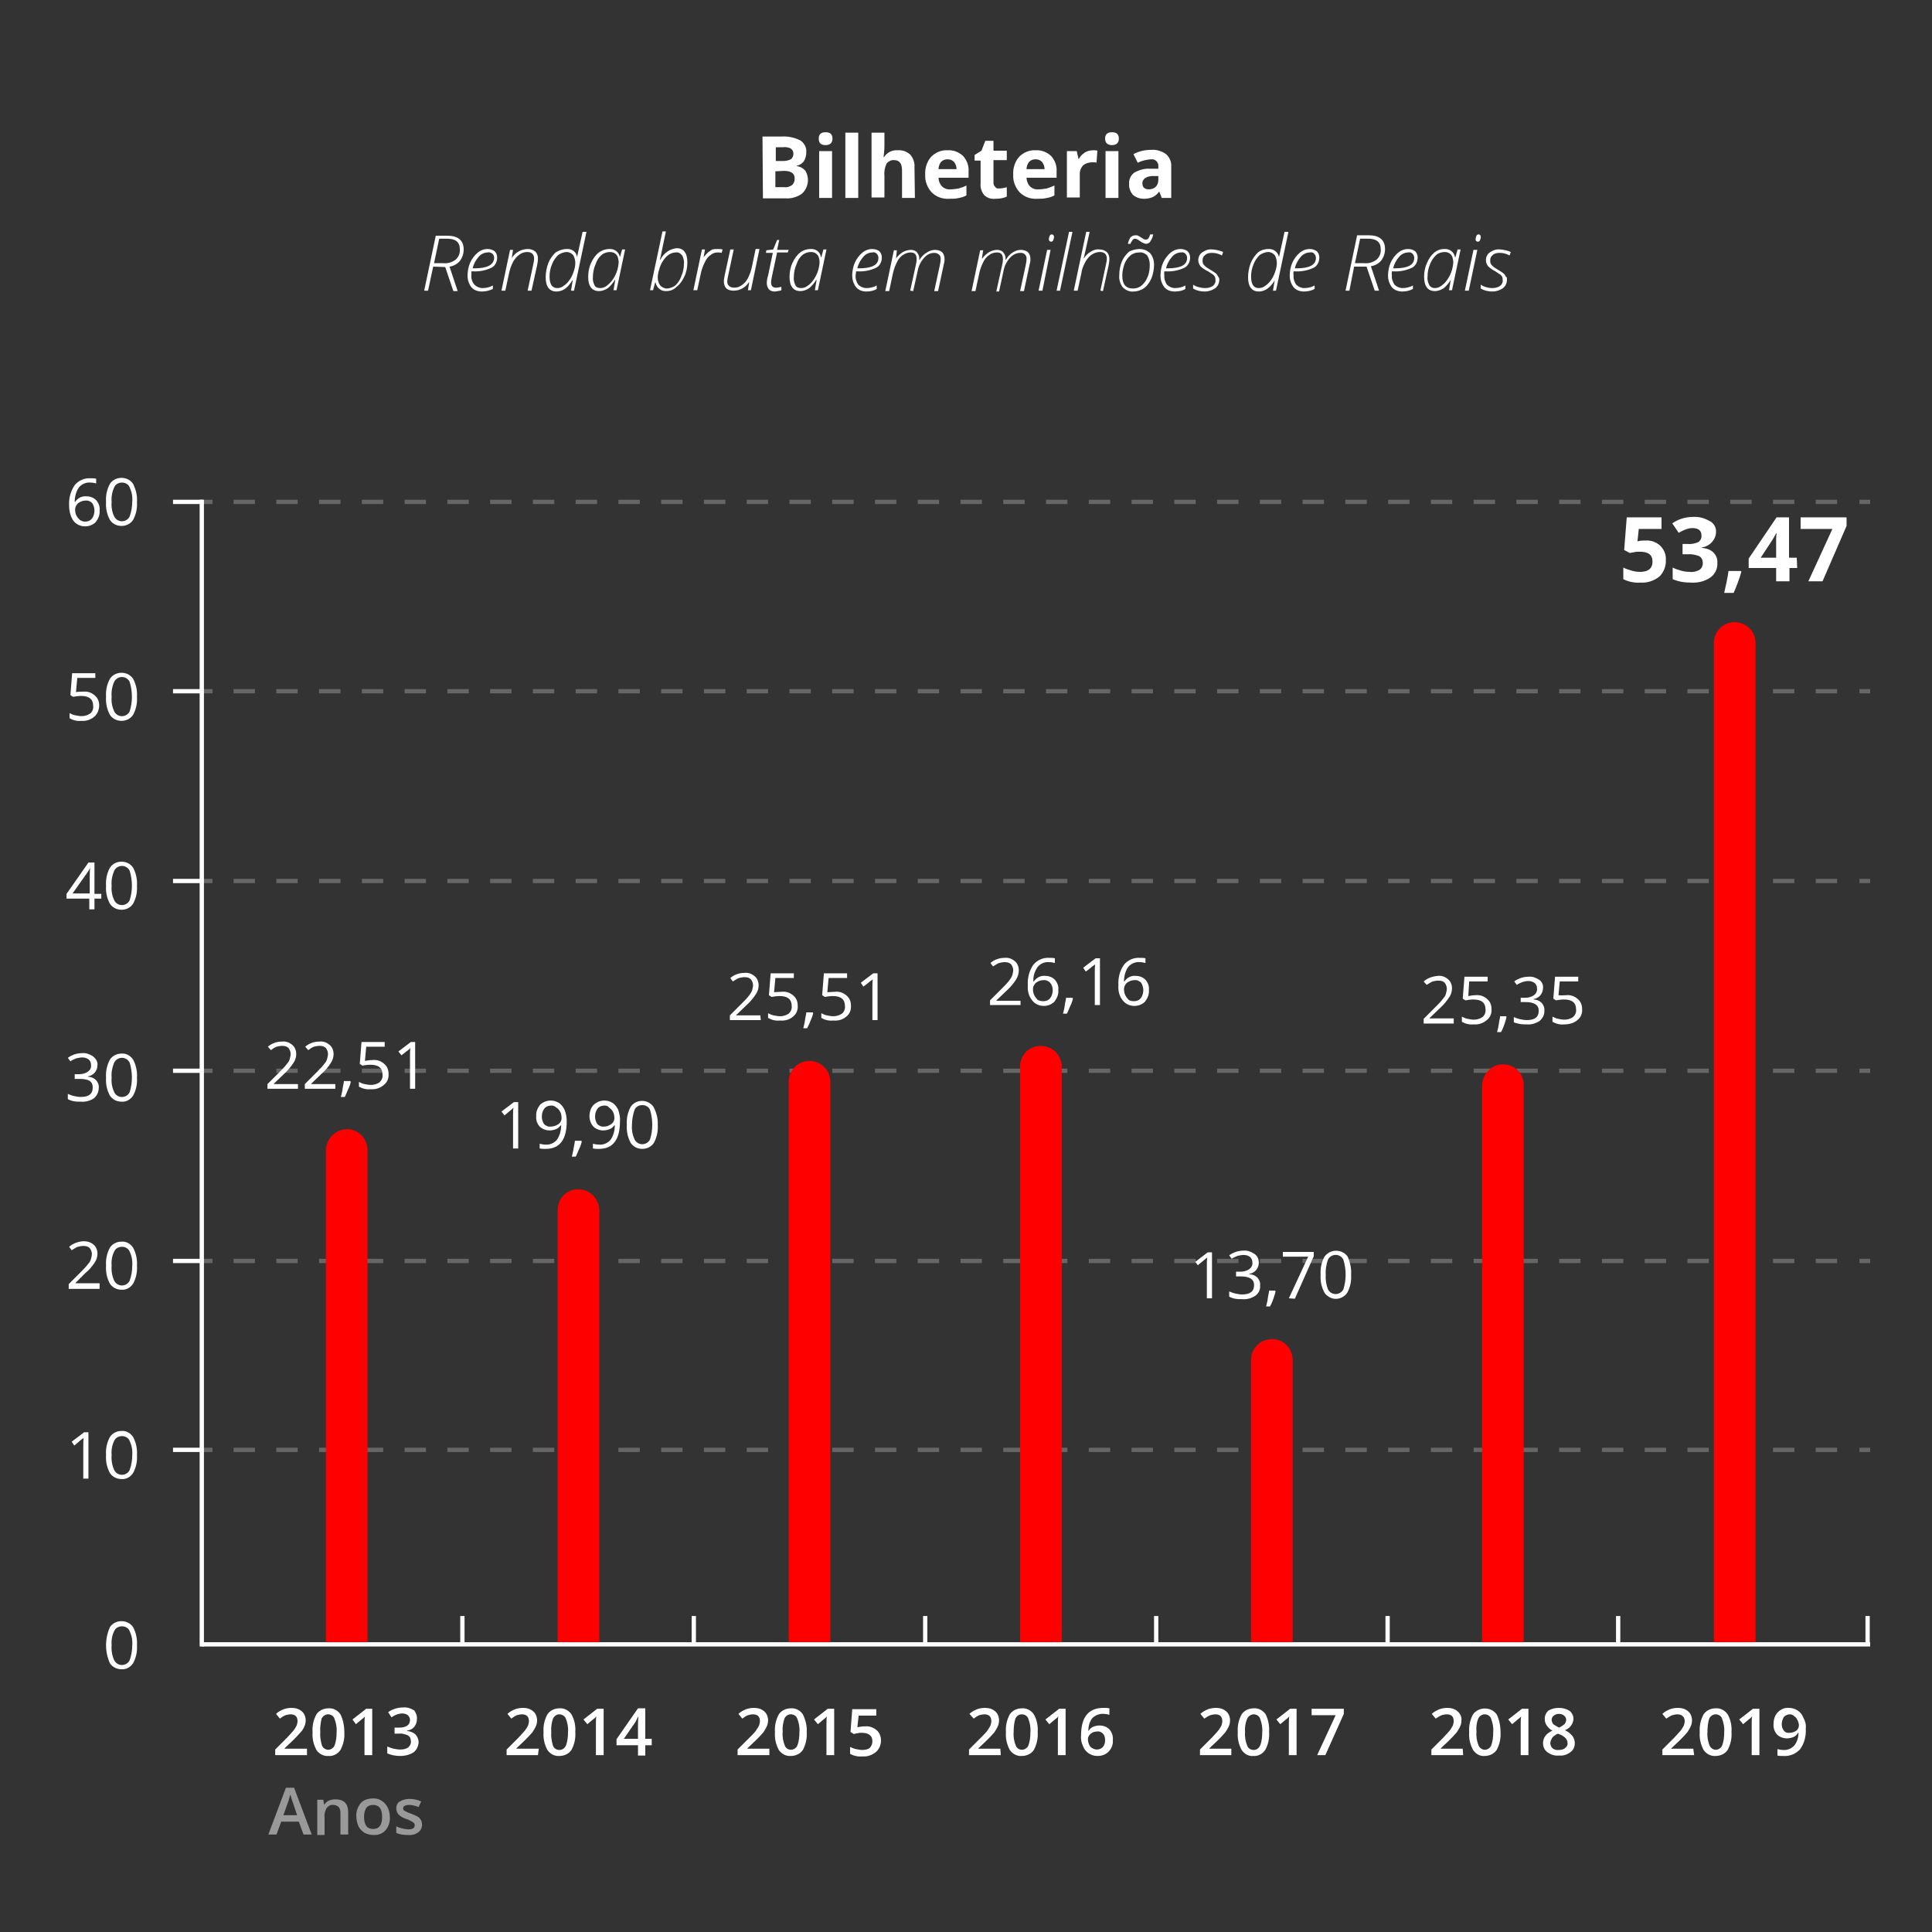 <?xml version="1.0" encoding="utf-8"?>
<!-- Generator: Adobe Illustrator 24.0.0, SVG Export Plug-In . SVG Version: 6.00 Build 0)  -->
<svg version="1.1" id="Layer_1" xmlns="http://www.w3.org/2000/svg" xmlns:xlink="http://www.w3.org/1999/xlink" x="0px" y="0px"
	 viewBox="0 0 450 450" style="enable-background:new 0 0 450 450;" xml:space="preserve">
<rect x="0" y="0" width="450" height="450" fill="#333333" stroke="none"/>
<style type="text/css">
	.st0{fill:#FFFFFF;}
	.st1{fill:none;stroke:#FFFFFF;stroke-miterlimit:10;}
	.st2{opacity:0.25;}
	.st3{fill:none;stroke:#FFFFFF;stroke-miterlimit:10;stroke-dasharray:4.98,4.98;}
	.st4{fill:#FF0000;}
	.st5{opacity:0.5;fill:#FFFFFF;enable-background:new    ;}
</style>
<title>Flamengo Publico x Renda x Sócio 2 Mobile Menor</title>
<g id="Layer_1_1_">
	<path class="st0" d="M31.9,383.2c0.1,1.5-0.2,2.9-0.9,4.2c-0.6,0.9-1.6,1.5-2.7,1.4c-1.1,0-2.1-0.5-2.7-1.4c-1.2-2.7-1.2-5.7,0-8.4
		c0.6-0.9,1.6-1.4,2.7-1.4c1.1,0,2.1,0.5,2.7,1.4C31.7,380.3,32,381.8,31.9,383.2z M26,383.2c-0.1,1.2,0.1,2.4,0.6,3.5
		c0.5,1,1.7,1.4,2.7,0.9c0.4-0.2,0.7-0.5,0.9-0.9c0.4-1.1,0.6-2.3,0.6-3.4c0.1-1.2-0.1-2.3-0.6-3.4c-0.3-0.7-1-1.1-1.8-1.1
		c-0.8,0-1.5,0.4-1.8,1.1C26.1,380.9,25.9,382.1,26,383.2L26,383.2z"/>
	<path class="st0" d="M20.6,344.4h-1.2v-7.7c0-0.7,0-1.3,0.1-1.8c-0.1,0.1-0.2,0.2-0.4,0.3s-0.7,0.6-1.8,1.5l-0.6-0.9l2.9-2.2h1
		L20.6,344.4z"/>
	<path class="st0" d="M31.9,338.9c0.1,1.5-0.2,2.9-0.9,4.2c-0.6,0.9-1.6,1.5-2.7,1.4c-1.1,0-2.1-0.5-2.7-1.4c-0.7-1.3-1-2.7-0.9-4.2
		c-0.1-1.5,0.2-2.9,0.9-4.2c0.6-0.9,1.6-1.4,2.7-1.4c1.1-0.1,2.1,0.5,2.7,1.4C31.7,336,32,337.5,31.9,338.9z M26,338.9
		c-0.1,1.2,0.1,2.4,0.6,3.5c0.5,1,1.7,1.4,2.7,0.9c0.4-0.2,0.7-0.5,0.9-0.9c0.4-1.1,0.6-2.3,0.6-3.4c0.1-1.2-0.1-2.3-0.6-3.4
		c-0.3-0.7-1-1.1-1.8-1.1c-0.8,0-1.5,0.4-1.8,1.1C26.1,336.6,25.9,337.7,26,338.9L26,338.9z"/>
	<path class="st0" d="M23.1,300.2H16v-1.1l2.9-2.9c0.6-0.6,1.2-1.2,1.7-1.9c0.3-0.3,0.5-0.7,0.6-1.1c0.1-0.4,0.2-0.8,0.2-1.1
		c0-0.5-0.2-1-0.5-1.4c-0.4-0.4-0.9-0.5-1.5-0.5c-0.4,0-0.9,0.1-1.3,0.2c-0.5,0.2-0.9,0.5-1.4,0.8l-0.6-0.8c0.9-0.8,2.1-1.2,3.3-1.3
		c0.9,0,1.7,0.2,2.4,0.8c0.6,0.5,0.9,1.3,0.9,2.1c0,0.7-0.2,1.4-0.6,2c-0.6,0.9-1.3,1.8-2.2,2.5l-2.3,2.3v0.1h5.6V300.2z"/>
	<path class="st0" d="M31.9,294.8c0.1,1.5-0.2,2.9-0.9,4.2c-0.6,0.9-1.6,1.5-2.7,1.4c-1.1,0-2.1-0.5-2.7-1.4c-0.7-1.3-1-2.7-0.9-4.2
		c-0.1-1.5,0.2-2.9,0.9-4.2c0.6-0.9,1.6-1.4,2.7-1.4c1.1-0.1,2.1,0.5,2.7,1.4C31.7,291.9,32,293.4,31.9,294.8z M26,294.8
		c-0.1,1.2,0.1,2.4,0.6,3.5c0.5,1,1.7,1.4,2.7,0.9c0.4-0.2,0.7-0.5,0.9-0.9c0.4-1.1,0.6-2.3,0.6-3.4c0.1-1.2-0.1-2.3-0.6-3.4
		c-0.3-0.7-1-1.1-1.8-1.1c-0.8,0-1.5,0.4-1.8,1.1C26.1,292.5,25.9,293.6,26,294.8L26,294.8z"/>
	<path class="st0" d="M22.7,248.1c0,0.6-0.2,1.2-0.6,1.7c-0.4,0.5-1,0.8-1.6,0.9v0.1c0.7,0,1.4,0.3,1.9,0.8c0.4,0.5,0.7,1.1,0.6,1.8
		c0,0.9-0.4,1.8-1.1,2.4c-0.9,0.6-2,0.9-3.1,0.8c-0.5,0-1.1,0-1.6-0.1c-0.5-0.1-0.9-0.2-1.4-0.5v-1.2c0.5,0.2,1,0.4,1.5,0.5
		c0.5,0.1,1,0.2,1.5,0.2c1.9,0,2.8-0.7,2.8-2.2s-1-2-3.1-2h-1.1v-1.1h1.1c0.7,0,1.4-0.2,2-0.6c0.5-0.4,0.8-0.9,0.7-1.6
		c0-0.5-0.2-0.9-0.5-1.2c-0.4-0.3-0.9-0.5-1.5-0.5c-0.5,0-0.9,0.1-1.4,0.2c-0.5,0.2-1,0.4-1.4,0.7l-0.6-0.8c0.5-0.4,1-0.6,1.5-0.8
		c0.6-0.2,1.2-0.3,1.8-0.3c0.9-0.1,1.7,0.2,2.5,0.7C22.4,246.6,22.8,247.4,22.7,248.1z"/>
	<path class="st0" d="M31.9,251c0.1,1.5-0.2,2.9-0.9,4.2c-0.6,0.9-1.6,1.5-2.7,1.4c-1.1,0-2.1-0.5-2.7-1.4c-0.7-1.3-1-2.7-0.9-4.2
		c-0.1-1.5,0.2-2.9,0.9-4.2c0.6-0.9,1.6-1.4,2.7-1.4c1.1-0.1,2.1,0.5,2.7,1.4C31.7,248.1,32,249.6,31.9,251z M26,251
		c-0.1,1.2,0.1,2.3,0.6,3.4c0.5,1,1.7,1.4,2.7,0.9c0.4-0.2,0.7-0.5,0.9-0.9c0.7-2.2,0.7-4.6,0-6.9c-0.5-1-1.7-1.4-2.7-0.9
		c-0.4,0.2-0.7,0.5-0.9,0.9C26.1,248.7,25.9,249.8,26,251z"/>
	<path class="st0" d="M23.7,209.3H22v2.5h-1.2v-2.5h-5.3v-1.1l5.1-7.3H22v7.3h1.6V209.3z M20.9,208.1v-3.6c0-0.7,0-1.5,0.1-2.4h0
		c-0.2,0.5-0.5,0.9-0.7,1.2l-3.4,4.8H20.9z"/>
	<path class="st0" d="M31.9,206.3c0.1,1.5-0.2,2.9-0.9,4.2c-0.6,0.9-1.6,1.4-2.7,1.4c-1.1,0-2.1-0.5-2.7-1.4c-0.7-1.3-1-2.7-0.9-4.2
		c-0.1-1.5,0.2-2.9,0.9-4.2c0.6-0.9,1.6-1.4,2.7-1.4c1.1,0,2.1,0.5,2.7,1.4C31.7,203.4,32,204.9,31.9,206.3z M26,206.3
		c-0.1,1.2,0.1,2.3,0.6,3.4c0.5,1,1.7,1.4,2.7,0.9c0.4-0.2,0.7-0.5,0.9-0.9c0.7-2.2,0.7-4.6,0-6.9c-0.5-1-1.7-1.4-2.7-0.9
		c-0.4,0.2-0.7,0.5-0.9,0.9C26.1,204,25.9,205.1,26,206.3L26,206.3z"/>
	<path class="st0" d="M19.4,161.1c1-0.1,1.9,0.2,2.7,0.9c0.7,0.6,1,1.4,1,2.3c0,1-0.4,2-1.1,2.6c-0.8,0.7-1.9,1.1-3,1
		c-1,0.1-1.9-0.1-2.8-0.6v-1.2c0.4,0.2,0.8,0.4,1.3,0.5c0.5,0.1,1,0.2,1.5,0.2c0.7,0,1.4-0.2,2-0.6c0.5-0.4,0.8-1.1,0.7-1.8
		c0-1.5-0.9-2.3-2.8-2.3c-0.6,0-1.3,0.1-1.9,0.2l-0.6-0.4l0.4-5.1h5.4v1.1H18l-0.3,3.3C18.3,161.1,18.8,161.1,19.4,161.1z"/>
	<path class="st0" d="M31.9,162.3c0.1,1.5-0.2,2.9-0.9,4.2c-0.6,0.9-1.6,1.4-2.7,1.4c-1.1,0-2.1-0.5-2.7-1.4c-0.7-1.3-1-2.7-0.9-4.2
		c-0.1-1.5,0.2-2.9,0.9-4.2c0.6-0.9,1.6-1.4,2.7-1.4c1.1,0,2.1,0.5,2.7,1.4C31.7,159.4,32,160.8,31.9,162.3z M26,162.3
		c-0.1,1.2,0.1,2.3,0.6,3.4c0.5,1,1.7,1.4,2.7,0.9c0.4-0.2,0.7-0.5,0.9-0.9c0.7-2.2,0.7-4.6,0-6.9c-0.5-1-1.7-1.4-2.7-0.9
		c-0.4,0.2-0.7,0.5-0.9,0.9C26.1,159.9,25.9,161.1,26,162.3L26,162.3z"/>
	<path class="st0" d="M16.1,117.8c-0.1-1.7,0.3-3.3,1.3-4.8c0.9-1.1,2.3-1.7,3.7-1.6c0.4,0,0.9,0,1.3,0.1v1.1
		c-0.4-0.1-0.9-0.2-1.3-0.2c-1-0.1-2,0.3-2.7,1.1c-0.7,1-1,2.2-1,3.4h0.1c0.6-0.9,1.6-1.4,2.6-1.3c0.9,0,1.7,0.3,2.3,0.9
		c0.6,0.7,0.9,1.5,0.8,2.4c0.1,1-0.3,1.9-0.9,2.7c-0.7,0.7-1.6,1-2.5,1c-1,0-2-0.4-2.7-1.3C16.4,120.3,16.1,119,16.1,117.8z
		 M19.8,121.5c0.6,0,1.2-0.2,1.6-0.7c0.4-0.5,0.6-1.2,0.6-1.9c0-0.6-0.2-1.2-0.5-1.7c-0.4-0.4-1-0.7-1.6-0.6c-0.4,0-0.8,0.1-1.2,0.3
		c-0.4,0.2-0.7,0.4-0.9,0.8c-0.2,0.3-0.3,0.6-0.3,1c0,0.5,0.1,1,0.3,1.4c0.2,0.4,0.5,0.7,0.8,1C18.9,121.3,19.3,121.5,19.8,121.5z"
		/>
	<path class="st0" d="M31.9,116.9c0.1,1.5-0.2,2.9-0.9,4.2c-0.6,0.9-1.6,1.4-2.7,1.4c-1.1,0-2.1-0.5-2.7-1.4c-0.7-1.3-1-2.7-0.9-4.2
		c-0.1-1.5,0.2-2.9,0.9-4.2c0.6-0.9,1.6-1.4,2.7-1.4c1.1,0,2.1,0.5,2.7,1.4C31.7,114.1,32,115.5,31.9,116.9z M26,116.9
		c-0.1,1.2,0.1,2.4,0.6,3.4c0.5,1,1.7,1.4,2.7,0.9c0.4-0.2,0.7-0.5,0.9-0.9c0.4-1.1,0.6-2.3,0.6-3.4c0.1-1.2-0.1-2.3-0.6-3.4
		c-0.3-0.7-1-1.1-1.8-1.1c-0.8,0-1.5,0.4-1.8,1.1C26.1,114.6,25.9,115.8,26,116.9L26,116.9z"/>
	<line class="st1" x1="47" y1="383.5" x2="47" y2="116.4"/>
	<line class="st1" x1="40.3" y1="293.7" x2="47.2" y2="293.7"/>
	<line class="st1" x1="40.3" y1="337.7" x2="47.2" y2="337.7"/>
	<line class="st1" x1="40.3" y1="249.4" x2="47.2" y2="249.4"/>
	<line class="st1" x1="40.3" y1="205.2" x2="47.2" y2="205.2"/>
	<line class="st1" x1="40.3" y1="161" x2="47.2" y2="161"/>
	<line class="st1" x1="40.3" y1="116.9" x2="47.2" y2="116.9"/>
	<g class="st2">
		<line class="st1" x1="47" y1="116.9" x2="49.5" y2="116.9"/>
		<line class="st3" x1="54.4" y1="116.9" x2="430.6" y2="116.9"/>
		<line class="st1" x1="433.1" y1="116.9" x2="435.6" y2="116.9"/>
		<line class="st1" x1="47" y1="205.2" x2="49.5" y2="205.2"/>
		<line class="st3" x1="54.4" y1="205.2" x2="430.6" y2="205.2"/>
		<line class="st1" x1="433.1" y1="205.2" x2="435.6" y2="205.2"/>
		<line class="st1" x1="47" y1="161" x2="49.5" y2="161"/>
		<line class="st3" x1="54.4" y1="161" x2="430.6" y2="161"/>
		<line class="st1" x1="433.1" y1="161" x2="435.6" y2="161"/>
		<line class="st1" x1="47" y1="249.4" x2="49.5" y2="249.4"/>
		<line class="st3" x1="54.4" y1="249.4" x2="430.6" y2="249.4"/>
		<line class="st1" x1="433.1" y1="249.4" x2="435.6" y2="249.4"/>
		<line class="st1" x1="47" y1="293.7" x2="49.5" y2="293.7"/>
		<line class="st3" x1="54.4" y1="293.7" x2="430.6" y2="293.7"/>
		<line class="st1" x1="433.1" y1="293.7" x2="435.6" y2="293.7"/>
		<line class="st1" x1="47" y1="337.7" x2="49.5" y2="337.7"/>
		<line class="st3" x1="54.4" y1="337.7" x2="430.6" y2="337.7"/>
		<line class="st1" x1="433.1" y1="337.7" x2="435.6" y2="337.7"/>
	</g>
	<path class="st4" d="M80.8,263L80.8,263c2.7,0,4.8,2.2,4.8,4.9l0,0v115.2h-9.3c-0.2,0-0.4-0.2-0.4-0.4c0,0,0,0,0,0V267.9
		C76,265.2,78.1,263.1,80.8,263z"/>
	<path class="st4" d="M134.7,277L134.7,277c2.7,0,4.8,2.2,4.9,4.8v101h-9.7V281.8C129.9,279.1,132,277,134.7,277z"/>
	<path class="st0" d="M71.5,408.8h-7.4v-1.3l2.8-2.8c0.8-0.9,1.4-1.5,1.6-1.8c0.2-0.3,0.4-0.6,0.6-1c0.1-0.3,0.2-0.7,0.2-1
		c0-0.4-0.1-0.9-0.4-1.2c-0.3-0.3-0.8-0.4-1.2-0.4c-0.4,0-0.8,0.1-1.2,0.2c-0.5,0.2-0.9,0.5-1.3,0.8l-0.9-1.1
		c0.5-0.5,1.1-0.8,1.8-1.1c0.6-0.2,1.2-0.3,1.8-0.3c0.9,0,1.7,0.2,2.4,0.8c0.6,0.5,0.9,1.3,0.9,2.1c0,0.5-0.1,1-0.3,1.4
		c-0.2,0.5-0.5,1-0.9,1.4c-0.6,0.7-1.2,1.3-1.8,1.9l-1.9,1.8v0.1h5.2L71.5,408.8z"/>
	<path class="st0" d="M80.2,403.4c0.1,1.5-0.2,2.9-0.9,4.2c-0.6,0.9-1.7,1.5-2.8,1.4c-1.1,0.1-2.2-0.5-2.8-1.4
		c-0.7-1.3-1-2.7-0.9-4.1c-0.1-1.5,0.2-2.9,0.9-4.2c0.6-0.9,1.7-1.4,2.8-1.4c1.1-0.1,2.2,0.5,2.8,1.4
		C79.9,400.5,80.2,402,80.2,403.4z M74.6,403.4c-0.1,1.1,0.1,2.2,0.4,3.2c0.4,0.8,1.3,1.2,2.1,0.8c0.4-0.2,0.7-0.5,0.8-0.8
		c0.4-1,0.5-2.1,0.5-3.1c0.1-1.1-0.1-2.1-0.5-3.2c-0.2-0.6-0.8-1-1.5-1c-0.6,0-1.2,0.4-1.5,1C74.7,401.3,74.5,402.3,74.6,403.4z"/>
	<path class="st0" d="M86.6,408.8h-1.7v-7c0-0.8,0-1.5,0.1-2l-0.4,0.4c-0.2,0.1-0.7,0.6-1.7,1.4l-0.8-1.1l3.2-2.5h1.4V408.8z"/>
	<path class="st0" d="M97.1,400.5c0,0.6-0.2,1.2-0.6,1.7c-0.4,0.5-1,0.8-1.7,0.9v0.1c0.7,0,1.4,0.3,2,0.8c0.4,0.5,0.7,1.1,0.7,1.7
		c0,0.9-0.4,1.8-1.1,2.4c-0.9,0.6-2,0.9-3.2,0.9c-1,0-2.1-0.2-3-0.6v-1.6c0.5,0.2,1,0.4,1.5,0.5c0.5,0.1,1,0.2,1.5,0.2
		c0.7,0,1.3-0.1,1.9-0.5c0.4-0.4,0.7-0.9,0.6-1.5c0-0.5-0.2-1-0.7-1.3c-0.7-0.3-1.4-0.5-2.2-0.4h-0.9v-1.4h1c1.7,0,2.6-0.6,2.6-1.8
		c0-0.4-0.2-0.8-0.5-1.1c-0.4-0.3-0.9-0.4-1.3-0.4c-0.4,0-0.8,0.1-1.2,0.2c-0.5,0.2-0.9,0.4-1.3,0.7l-0.8-1.2c1-0.7,2.2-1.1,3.5-1.1
		c0.9-0.1,1.8,0.2,2.6,0.7C96.9,399,97.2,399.7,97.1,400.5z"/>
	<path class="st0" d="M125.3,408.8H118v-1.3l2.8-2.8c0.8-0.9,1.4-1.5,1.6-1.8c0.2-0.3,0.4-0.6,0.6-1c0.1-0.3,0.2-0.7,0.2-1
		c0-0.4-0.1-0.9-0.4-1.2c-0.3-0.3-0.8-0.4-1.2-0.4c-0.4,0-0.8,0.1-1.2,0.2c-0.5,0.2-0.9,0.5-1.3,0.8l-0.9-1.1
		c0.5-0.5,1.1-0.8,1.8-1.1c0.6-0.2,1.2-0.3,1.8-0.3c0.9,0,1.7,0.2,2.4,0.8c0.6,0.5,0.9,1.3,0.9,2.1c0,0.5-0.1,1-0.3,1.4
		c-0.2,0.5-0.5,0.9-0.8,1.4c-0.6,0.7-1.2,1.3-1.8,1.9l-1.9,1.8v0.1h5.2L125.3,408.8z"/>
	<path class="st0" d="M134,403.4c0.1,1.5-0.2,2.9-0.9,4.2c-0.6,0.9-1.7,1.4-2.8,1.4c-1.1,0.1-2.2-0.5-2.8-1.4
		c-0.7-1.3-1-2.7-0.9-4.1c-0.1-1.5,0.2-2.9,0.9-4.2c0.6-0.9,1.7-1.4,2.8-1.4c1.1-0.1,2.2,0.5,2.8,1.4
		C133.8,400.5,134.1,402,134,403.4z M128.4,403.4c-0.1,1.1,0.1,2.2,0.4,3.2c0.2,0.6,0.8,1,1.5,1c0.7,0,1.2-0.4,1.5-1
		c0.4-1,0.5-2.1,0.5-3.1c0.1-1.1-0.1-2.2-0.5-3.2c-0.3-0.8-1.3-1.2-2.1-0.9c-0.4,0.2-0.7,0.5-0.9,0.9
		C128.5,401.2,128.3,402.3,128.4,403.4L128.4,403.4z"/>
	<path class="st0" d="M140.5,408.8h-1.7v-7c0-0.8,0-1.5,0.1-2l-0.4,0.4c-0.2,0.1-0.7,0.6-1.7,1.4l-0.9-1.1l3.2-2.5h1.5V408.8z"/>
	<path class="st0" d="M151.8,406.5h-1.5v2.4h-1.7v-2.4h-5v-1.4l5-7.2h1.7v7.1h1.5V406.5z M148.6,405v-2.7c0-1,0-1.8,0.1-2.4h-0.1
		c-0.2,0.4-0.4,0.8-0.6,1.2l-2.7,3.9H148.6z"/>
	<path class="st0" d="M179.2,408.8h-7.4v-1.3l2.8-2.8c0.8-0.8,1.4-1.4,1.6-1.8c0.2-0.3,0.4-0.6,0.6-1c0.1-0.3,0.2-0.7,0.2-1
		c0-0.4-0.1-0.9-0.4-1.2c-0.3-0.3-0.8-0.4-1.2-0.4c-0.4,0-0.8,0.1-1.2,0.2c-0.5,0.2-0.9,0.5-1.3,0.8l-0.9-1.1
		c0.5-0.5,1.1-0.8,1.8-1.1c0.6-0.2,1.2-0.3,1.8-0.3c0.9,0,1.7,0.2,2.4,0.8c0.6,0.5,0.9,1.3,0.9,2.1c0,0.5-0.1,1-0.3,1.4
		c-0.2,0.5-0.5,0.9-0.8,1.4c-0.6,0.7-1.2,1.3-1.8,1.9l-1.9,1.8v0.1h5.1L179.2,408.8z"/>
	<path class="st0" d="M187.9,403.4c0.1,1.5-0.2,2.9-0.9,4.2c-0.6,0.9-1.7,1.4-2.8,1.4c-1.1,0.1-2.2-0.5-2.8-1.4
		c-0.7-1.3-1-2.7-0.9-4.1c-0.1-1.5,0.2-2.9,0.9-4.2c0.6-0.9,1.7-1.4,2.8-1.4c1.1-0.1,2.2,0.5,2.8,1.4
		C187.6,400.5,188,402,187.9,403.4z M182.3,403.4c-0.1,1.1,0.1,2.2,0.5,3.2c0.3,0.8,1.3,1.2,2.1,0.8c0.4-0.2,0.7-0.5,0.8-0.8
		c0.4-1,0.5-2.1,0.5-3.1c0.1-1.1-0.1-2.2-0.5-3.2c-0.2-0.6-0.8-1-1.5-1c-0.7,0-1.2,0.4-1.5,1C182.4,401.3,182.2,402.3,182.3,403.4z"
		/>
	<path class="st0" d="M194.3,408.8h-1.8v-7c0-0.8,0-1.5,0.1-2c-0.1,0.1-0.3,0.3-0.4,0.4c-0.2,0.1-0.7,0.6-1.7,1.4l-0.9-1.1l3.2-2.5
		h1.5V408.8z"/>
	<path class="st0" d="M201.6,402.1c0.9-0.1,1.9,0.3,2.6,0.9c0.7,0.6,1,1.5,1,2.4c0,1-0.4,2-1.2,2.7c-0.9,0.7-2,1.1-3.1,1
		c-1,0.1-2-0.1-2.9-0.6v-1.6c0.4,0.2,0.9,0.4,1.4,0.5c0.5,0.1,1,0.2,1.4,0.2c0.6,0,1.3-0.1,1.8-0.5c0.4-0.4,0.6-1,0.6-1.5
		c0-1.3-0.8-2-2.5-2c-0.3,0-0.6,0-0.9,0.1c-0.3,0-0.6,0.1-0.9,0.2l-0.8-0.5l0.4-5.3h5.6v1.5h-4.1l-0.3,2.7l0.6-0.1
		C200.9,402.1,201.2,402.1,201.6,402.1z"/>
	<path class="st0" d="M233.1,408.8h-7.4v-1.3l2.8-2.8c0.8-0.8,1.4-1.4,1.6-1.8c0.2-0.3,0.4-0.6,0.6-1c0.1-0.3,0.2-0.7,0.2-1
		c0-0.4-0.1-0.9-0.4-1.2c-0.3-0.3-0.8-0.4-1.2-0.4c-0.4,0-0.8,0.1-1.2,0.2c-0.5,0.2-0.9,0.5-1.3,0.8l-1-1.1c0.5-0.5,1.1-0.8,1.8-1.1
		c0.6-0.2,1.2-0.3,1.8-0.3c0.9,0,1.7,0.2,2.4,0.8c0.6,0.5,0.9,1.3,0.9,2.1c0,0.5-0.1,1-0.3,1.4c-0.2,0.5-0.5,0.9-0.8,1.4
		c-0.6,0.7-1.2,1.3-1.8,1.9l-1.9,1.8v0.1h5.1L233.1,408.8z"/>
	<path class="st0" d="M241.7,403.4c0.1,1.5-0.2,2.9-0.9,4.2c-0.6,0.9-1.7,1.4-2.8,1.4c-1.1,0.1-2.2-0.5-2.8-1.4
		c-0.7-1.3-1-2.7-0.9-4.1c-0.1-1.5,0.2-2.9,0.9-4.2c0.6-0.9,1.7-1.4,2.8-1.4c1.1-0.1,2.2,0.5,2.8,1.4
		C241.5,400.5,241.8,402,241.7,403.4z M236.1,403.4c-0.1,1.1,0.1,2.2,0.5,3.2c0.3,0.8,1.3,1.2,2.1,0.8c0.4-0.2,0.7-0.5,0.8-0.8
		c0.4-1,0.5-2.1,0.5-3.1c0.1-1.1-0.1-2.2-0.5-3.2c-0.2-0.6-0.8-1-1.5-1c-0.7,0-1.2,0.4-1.5,1C236.2,401.3,236.1,402.3,236.1,403.4z"
		/>
	<path class="st0" d="M248.2,408.8h-1.8v-7c0-0.8,0-1.5,0.1-2c-0.1,0.1-0.3,0.3-0.4,0.4c-0.2,0.1-0.7,0.6-1.7,1.4l-0.9-1.1l3.2-2.5
		h1.5V408.8z"/>
	<path class="st0" d="M251.8,404.2c0-4.2,1.7-6.4,5.2-6.4c0.5,0,0.9,0,1.4,0.1v1.5c-0.4-0.1-0.9-0.2-1.3-0.2c-1-0.1-1.9,0.3-2.6,0.9
		c-0.7,0.8-1,1.9-1,3h0.1c0.2-0.4,0.6-0.7,1-0.9c0.5-0.2,1-0.3,1.5-0.3c0.9,0,1.7,0.3,2.3,0.9c0.6,0.7,0.9,1.6,0.8,2.5
		c0.1,1-0.3,2-1,2.7c-0.7,0.7-1.6,1-2.6,1c-0.7,0-1.4-0.2-2-0.6c-0.6-0.4-1.1-1-1.3-1.6C251.9,406,251.7,405.1,251.8,404.2z
		 M255.5,407.5c0.5,0,1-0.2,1.4-0.6c0.4-0.5,0.5-1.1,0.5-1.6c0-0.5-0.1-1.1-0.5-1.5c-0.4-0.4-0.9-0.6-1.4-0.5c-0.3,0-0.7,0.1-1,0.2
		c-0.3,0.2-0.6,0.4-0.8,0.7c-0.2,0.3-0.3,0.5-0.3,0.9c0,0.6,0.2,1.3,0.6,1.8C254.5,407.3,255,407.5,255.5,407.5L255.5,407.5z"/>
	<path class="st0" d="M286.9,408.8h-7.4v-1.3l2.8-2.8c0.6-0.6,1.1-1.2,1.6-1.8c0.2-0.3,0.4-0.6,0.6-1c0.1-0.3,0.2-0.7,0.2-1
		c0-0.4-0.1-0.9-0.4-1.2c-0.3-0.3-0.8-0.4-1.2-0.4c-0.4,0-0.8,0.1-1.2,0.2c-0.5,0.2-0.9,0.5-1.4,0.8l-0.9-1.1
		c0.5-0.5,1.1-0.8,1.8-1.1c0.6-0.2,1.2-0.3,1.8-0.3c0.9,0,1.7,0.2,2.4,0.8c0.6,0.5,0.9,1.3,0.9,2.1c0,0.5-0.1,1-0.3,1.4
		c-0.2,0.5-0.5,0.9-0.8,1.4c-0.6,0.7-1.2,1.3-1.8,1.9l-1.9,1.8v0.1h5.1V408.8z"/>
	<path class="st0" d="M295.6,403.4c0.1,1.5-0.2,2.9-0.9,4.2c-0.6,0.9-1.7,1.5-2.8,1.4c-1.1,0.1-2.1-0.5-2.7-1.4
		c-0.7-1.3-1-2.7-0.9-4.1c-0.1-1.5,0.2-2.9,0.9-4.2c0.6-0.9,1.7-1.4,2.8-1.4c1.1-0.1,2.2,0.5,2.8,1.4
		C295.4,400.5,295.7,402,295.6,403.4z M290,403.4c-0.1,1.1,0.1,2.2,0.5,3.2c0.2,0.6,0.8,1,1.5,1c0.7,0,1.2-0.4,1.5-1
		c0.4-1,0.5-2.1,0.5-3.1c0.1-1.1-0.1-2.1-0.5-3.2c-0.2-0.6-0.8-1-1.5-1c-0.6,0-1.2,0.4-1.5,1C290.1,401.2,289.9,402.3,290,403.4
		L290,403.4z"/>
	<path class="st0" d="M302,408.8h-1.8v-7c0-0.8,0-1.5,0.1-2c-0.1,0.1-0.3,0.3-0.4,0.4c-0.2,0.1-0.7,0.6-1.7,1.4l-0.9-1.1l3.2-2.5
		h1.5V408.8z"/>
	<path class="st0" d="M306.8,408.8l4.3-9.3h-5.6V398h7.5v1.2l-4.3,9.6H306.8z"/>
	<path class="st0" d="M340.8,408.8h-7.4v-1.3l2.8-2.8c0.8-0.9,1.4-1.5,1.6-1.8c0.2-0.3,0.4-0.6,0.6-1c0.1-0.3,0.2-0.7,0.2-1
		c0-0.4-0.1-0.9-0.4-1.2c-0.3-0.3-0.8-0.4-1.2-0.4c-0.4,0-0.8,0.1-1.2,0.2c-0.5,0.2-0.9,0.5-1.4,0.8l-0.9-1.1
		c0.5-0.5,1.1-0.8,1.8-1.1c0.6-0.2,1.2-0.3,1.8-0.3c0.9,0,1.7,0.2,2.4,0.8c0.6,0.5,1,1.3,0.9,2.1c0,0.5-0.1,1-0.3,1.4
		c-0.2,0.5-0.5,0.9-0.8,1.4c-0.6,0.7-1.2,1.3-1.8,1.9l-1.9,1.8v0.1h5.1L340.8,408.8z"/>
	<path class="st0" d="M349.5,403.4c0.1,1.5-0.2,2.9-0.9,4.2c-0.6,0.9-1.7,1.4-2.8,1.4c-1.1,0.1-2.1-0.5-2.7-1.4
		c-0.7-1.3-1-2.7-0.9-4.1c-0.1-1.5,0.2-2.9,0.9-4.2c1.1-1.5,3.3-1.8,4.8-0.7c0.3,0.2,0.5,0.5,0.7,0.7
		C349.2,400.5,349.5,402,349.5,403.4z M343.9,403.4c-0.1,1.1,0.1,2.2,0.5,3.2c0.4,0.8,1.3,1.2,2.1,0.8c0.4-0.2,0.7-0.5,0.8-0.8
		c0.4-1,0.5-2.1,0.5-3.1c0.1-1.1-0.1-2.1-0.5-3.2c-0.2-0.6-0.8-1-1.5-1c-0.6,0-1.2,0.4-1.5,1C343.9,401.3,343.8,402.3,343.9,403.4z"
		/>
	<path class="st0" d="M355.9,408.8h-1.7v-7c0-0.8,0-1.5,0.1-2c-0.1,0.1-0.3,0.3-0.4,0.4c-0.2,0.1-0.7,0.6-1.7,1.4l-0.9-1.1l3.2-2.5
		h1.5V408.8z"/>
	<path class="st0" d="M363.1,397.8c0.9,0,1.7,0.2,2.5,0.7c0.6,0.5,0.9,1.2,0.9,1.9c-0.1,1.2-0.9,2.2-2,2.6c0.7,0.3,1.3,0.8,1.8,1.4
		c0.3,0.5,0.5,1,0.5,1.6c0,0.8-0.3,1.6-1,2.1c-0.8,0.6-1.7,0.9-2.7,0.8c-1,0.1-1.9-0.2-2.7-0.8c-0.7-0.5-1-1.3-1-2.1
		c0-0.6,0.2-1.2,0.5-1.6c0.4-0.6,1-1,1.7-1.3c-0.6-0.3-1-0.7-1.4-1.3c-0.3-0.4-0.4-1-0.4-1.5c0-0.7,0.3-1.4,0.9-1.9
		C361.4,398,362.2,397.8,363.1,397.8z M361.1,406c0,0.5,0.2,0.9,0.5,1.2c0.4,0.3,0.9,0.5,1.5,0.4c0.5,0,1.1-0.1,1.5-0.5
		c0.4-0.3,0.6-0.7,0.5-1.2c0-0.4-0.2-0.8-0.5-1.1c-0.4-0.4-0.9-0.7-1.5-0.9l-0.2-0.1c-0.5,0.2-1,0.5-1.4,1
		C361.3,405.2,361.1,405.6,361.1,406L361.1,406z M363.1,399.2c-0.4,0-0.8,0.1-1.2,0.4c-0.3,0.2-0.5,0.6-0.5,1c0,0.2,0.1,0.5,0.2,0.7
		c0.1,0.2,0.3,0.4,0.5,0.5c0.3,0.2,0.7,0.4,1,0.6c0.5-0.2,0.9-0.5,1.3-0.8c0.2-0.3,0.4-0.6,0.4-1c0-0.4-0.2-0.8-0.5-1
		C364,399.3,363.5,399.2,363.1,399.2L363.1,399.2z"/>
	<path class="st0" d="M394.6,408.8h-7.4v-1.3l2.8-2.8c0.8-0.9,1.4-1.5,1.6-1.8c0.2-0.3,0.4-0.6,0.6-1c0.1-0.3,0.2-0.7,0.2-1
		c0-0.4-0.1-0.9-0.5-1.2c-0.3-0.3-0.8-0.4-1.2-0.4c-0.4,0-0.8,0.1-1.2,0.2c-0.5,0.2-0.9,0.5-1.4,0.8l-0.9-1.1
		c0.5-0.5,1.1-0.8,1.8-1.1c0.6-0.2,1.2-0.3,1.8-0.3c0.9,0,1.7,0.2,2.4,0.8c0.6,0.5,0.9,1.3,0.9,2.1c0,0.5-0.1,1-0.3,1.4
		c-0.2,0.5-0.5,0.9-0.8,1.4c-0.6,0.7-1.2,1.3-1.8,1.9l-1.9,1.8v0.1h5.1L394.6,408.8z"/>
	<path class="st0" d="M403.3,403.4c0.1,1.5-0.2,2.9-0.9,4.2c-0.6,0.9-1.7,1.4-2.8,1.4c-1.1,0.1-2.2-0.5-2.8-1.4
		c-0.7-1.3-1-2.7-0.9-4.1c-0.1-1.5,0.2-2.9,0.9-4.2c0.6-0.9,1.7-1.4,2.8-1.4c1.1-0.1,2.2,0.5,2.8,1.4
		C403.1,400.5,403.4,402,403.3,403.4z M397.7,403.4c-0.1,1.1,0.1,2.2,0.5,3.2c0.4,0.8,1.3,1.2,2.1,0.8c0.4-0.2,0.7-0.5,0.8-0.8
		c0.4-1,0.5-2.1,0.5-3.1c0.1-1.1-0.1-2.1-0.5-3.2c-0.2-0.6-0.8-1-1.5-1c-0.6,0-1.2,0.4-1.5,1C397.8,401.3,397.7,402.3,397.7,403.4z"
		/>
	<path class="st0" d="M409.8,408.8H408v-7c0-0.8,0-1.5,0.1-2l-0.4,0.4c-0.2,0.1-0.7,0.6-1.7,1.4l-0.9-1.1l3.2-2.5h1.5L409.8,408.8z"
		/>
	<path class="st0" d="M420.6,402.6c0.1,1.7-0.3,3.4-1.3,4.8c-1,1.1-2.4,1.7-3.9,1.6c-0.5,0-1,0-1.4-0.1v-1.5
		c0.4,0.1,0.9,0.2,1.3,0.2c1,0.1,1.9-0.3,2.6-1c0.7-0.9,1-1.9,1-3h-0.1c-0.2,0.4-0.6,0.8-1.1,1c-0.5,0.2-1,0.3-1.5,0.3
		c-0.8,0-1.7-0.3-2.3-0.9c-0.6-0.7-0.9-1.6-0.8-2.5c0-1,0.3-2,1-2.7c0.7-0.7,1.6-1.1,2.6-1c0.7,0,1.4,0.2,2,0.6
		c0.6,0.4,1.1,1,1.3,1.6C420.5,400.9,420.7,401.7,420.6,402.6z M416.9,399.3c-0.5,0-1,0.2-1.4,0.6c-0.3,0.5-0.5,1.1-0.5,1.7
		c0,0.5,0.1,1,0.5,1.5c0.3,0.4,0.8,0.6,1.4,0.5c0.5,0,1.1-0.2,1.5-0.5c0.4-0.3,0.6-0.8,0.6-1.2c0-0.4-0.1-0.8-0.3-1.2
		c-0.2-0.4-0.4-0.7-0.7-0.9C417.6,399.4,417.2,399.3,416.9,399.3L416.9,399.3z"/>
	<path class="st4" d="M188.5,247.1L188.5,247.1c2.7,0,4.9,2.2,4.9,4.8v0v131h-9.7v-131C183.7,249.3,185.9,247.1,188.5,247.1z"/>
	<path class="st4" d="M242.4,243.6L242.4,243.6c2.7,0,4.9,2.2,4.9,4.8v0v134.6h-9.3c-0.2,0-0.4-0.2-0.4-0.4V248.5
		C237.5,245.8,239.7,243.6,242.4,243.6z"/>
	<path class="st4" d="M296.3,311.9L296.3,311.9c2.7,0,4.8,2.2,4.8,4.9V383h-9.7v-66.3C291.4,314,293.6,311.9,296.3,311.9z"/>
	<path class="st4" d="M350.1,247.9L350.1,247.9c2.7,0,4.8,2.2,4.8,4.8v130.1h-9.7V252.8C345.3,250.1,347.4,247.9,350.1,247.9z"/>
	<path class="st4" d="M404,144.9L404,144.9c2.7,0,4.9,2.2,4.9,4.8v0V383h-9.7V149.8C399.2,147.1,401.3,144.9,404,144.9z"/>
	<line class="st1" x1="47" y1="383" x2="435.6" y2="383"/>
	<line class="st1" x1="107.7" y1="383" x2="107.7" y2="376.4"/>
	<line class="st1" x1="161.6" y1="383" x2="161.6" y2="376.4"/>
	<line class="st1" x1="215.5" y1="383" x2="215.5" y2="376.4"/>
	<line class="st1" x1="269.3" y1="383" x2="269.3" y2="376.4"/>
	<line class="st1" x1="323.2" y1="383" x2="323.2" y2="376.4"/>
	<line class="st1" x1="376.9" y1="383" x2="376.9" y2="376.4"/>
	<line class="st1" x1="435" y1="383" x2="435" y2="376.4"/>
	<path class="st0" d="M383.3,125.9c1.3-0.1,2.5,0.4,3.4,1.2c0.9,0.9,1.4,2.1,1.3,3.3c0.1,1.5-0.5,2.9-1.5,3.9
		c-1.3,1-2.8,1.5-4.4,1.4c-1.4,0.1-2.8-0.2-4-0.8v-2.7c0.6,0.3,1.2,0.5,1.9,0.7c0.7,0.2,1.3,0.3,2,0.3c1.9,0,2.9-0.8,2.9-2.4
		s-1-2.3-3-2.3c-0.4,0-0.8,0-1.2,0.1c-0.4,0.1-0.7,0.1-1.1,0.2l-1.3-0.7l0.6-7.6h8.1v2.7h-5.3l-0.3,2.9l0.4-0.1
		C382.3,125.9,382.8,125.9,383.3,125.9z"/>
	<path class="st0" d="M399.7,123.8c0,0.9-0.3,1.7-0.9,2.4c-0.6,0.7-1.5,1.2-2.4,1.3v0.1c1,0.1,2,0.4,2.7,1.1c0.6,0.6,1,1.5,0.9,2.4
		c0.1,1.3-0.5,2.6-1.6,3.4c-1.3,0.9-2.9,1.3-4.5,1.2c-1.5,0-2.9-0.2-4.3-0.8v-2.7c0.6,0.3,1.2,0.5,1.9,0.7c0.7,0.2,1.4,0.3,2.1,0.3
		c0.8,0.1,1.6-0.1,2.3-0.5c0.5-0.4,0.8-1.1,0.7-1.7c0-0.6-0.3-1.2-0.9-1.5c-0.9-0.3-1.8-0.5-2.7-0.4h-1.1v-2.4h1.1
		c0.9,0.1,1.7-0.1,2.5-0.4c0.5-0.3,0.9-0.9,0.8-1.6c0-1.1-0.7-1.7-2.1-1.7c-0.5,0-1,0.1-1.5,0.3c-0.6,0.2-1.2,0.5-1.7,0.8l-1.5-2.2
		c1.4-1,3.1-1.5,4.9-1.5c1.3-0.1,2.6,0.3,3.7,0.9C399.2,121.8,399.7,122.8,399.7,123.8z"/>
	<path class="st0" d="M405.6,133.2c-0.5,1.7-1.1,3.3-1.8,4.9h-2.2c0.4-1.8,0.8-3.5,1-5.1h2.9L405.6,133.2z"/>
	<path class="st0" d="M418.6,132.3h-1.8v3.1h-3.1v-3.1h-6.4v-2.2l6.5-9.6h2.9v9.4h1.8L418.6,132.3z M413.7,129.9v-2.5
		c0-0.4,0-1,0-1.8s0.1-1.3,0.1-1.4h-0.1c-0.3,0.6-0.6,1.1-0.9,1.6l-2.7,4.1H413.7z"/>
	<path class="st0" d="M421.2,135.4l5.6-12.2h-7.4v-2.7h10.7v2l-5.6,12.9L421.2,135.4z"/>
	<path class="st0" d="M338.7,238.4h-7.1v-1.1l2.9-2.9c0.6-0.6,1.2-1.2,1.7-1.9c0.3-0.3,0.5-0.7,0.6-1.1c0.1-0.4,0.2-0.8,0.2-1.1
		c0-0.5-0.2-1-0.5-1.4c-0.4-0.4-0.9-0.5-1.5-0.5c-0.4,0-0.9,0.1-1.3,0.2c-0.5,0.2-0.9,0.5-1.4,0.8l-0.7-0.8c0.9-0.8,2.1-1.2,3.3-1.3
		c0.9-0.1,1.7,0.2,2.4,0.8c0.6,0.5,0.9,1.3,0.9,2.1c0,0.7-0.2,1.4-0.6,2c-0.6,0.9-1.3,1.8-2.2,2.6l-2.4,2.3v0.1h5.6V238.4z"/>
	<path class="st0" d="M343.7,231.8c1-0.1,1.9,0.2,2.7,0.9c0.7,0.6,1,1.4,1,2.3c0.1,1-0.3,2-1.1,2.6c-0.8,0.7-1.9,1.1-3,1
		c-1,0.1-1.9-0.1-2.8-0.6v-1.2c0.4,0.2,0.8,0.4,1.3,0.5c0.5,0.1,1,0.2,1.5,0.2c0.7,0,1.4-0.2,2-0.6c0.5-0.4,0.8-1.1,0.7-1.8
		c0-1.5-0.9-2.3-2.8-2.3c-0.6,0-1.3,0.1-1.9,0.2l-0.6-0.4l0.4-5.1h5.4v1.1h-4.3L342,232C342.6,231.9,343.1,231.8,343.7,231.8z"/>
	<path class="st0" d="M350.8,236.7l0.1,0.2c-0.1,0.5-0.3,1.1-0.5,1.7s-0.5,1.3-0.8,1.8h-0.9c0.1-0.5,0.3-1.1,0.4-1.9
		s0.3-1.4,0.3-1.8H350.8z"/>
	<path class="st0" d="M359.4,230.1c0,0.6-0.2,1.2-0.6,1.7c-0.4,0.5-1,0.8-1.6,0.9v0.1c0.7,0,1.4,0.3,1.9,0.8
		c0.4,0.5,0.7,1.1,0.6,1.8c0.1,0.9-0.4,1.8-1.1,2.4c-0.9,0.6-2,0.9-3,0.8c-0.5,0-1.1,0-1.6-0.1c-0.5-0.1-1-0.2-1.4-0.4v-1.2
		c0.5,0.2,1,0.4,1.5,0.5c0.5,0.1,1,0.2,1.5,0.2c1.9,0,2.8-0.7,2.8-2.2c0-1.3-1-2-3.1-2h-1.1v-1h1.1c0.7,0,1.4-0.2,2-0.6
		c0.5-0.4,0.8-1,0.7-1.6c0-0.5-0.2-0.9-0.5-1.2c-0.4-0.3-0.9-0.5-1.5-0.5c-0.5,0-0.9,0.1-1.3,0.2c-0.5,0.2-1,0.4-1.4,0.7l-0.6-0.8
		c0.5-0.4,1-0.6,1.5-0.8c0.6-0.2,1.2-0.3,1.8-0.3c0.9-0.1,1.7,0.2,2.5,0.7C359.1,228.6,359.5,229.4,359.4,230.1z"/>
	<path class="st0" d="M364.8,231.8c1-0.1,1.9,0.2,2.7,0.9c0.7,0.6,1,1.4,1,2.3c0.1,1-0.3,2-1.1,2.6c-0.8,0.7-1.9,1-3,1
		c-1,0.1-1.9-0.1-2.8-0.6v-1.2c0.4,0.2,0.8,0.4,1.3,0.5c0.5,0.1,1,0.2,1.5,0.2c0.7,0,1.4-0.2,2-0.6c0.5-0.5,0.8-1.1,0.7-1.8
		c0-1.5-0.9-2.3-2.8-2.3c-0.6,0-1.3,0.1-1.9,0.2l-0.6-0.4l0.4-5.1h5.4v1.1h-4.3l-0.3,3.2C363.7,231.9,364.2,231.8,364.8,231.8z"/>
	<path class="st0" d="M282.3,302.4h-1.2v-7.7c0-0.6,0-1.3,0.1-1.8l-0.4,0.3c-0.1,0.1-0.7,0.6-1.8,1.5l-0.6-0.8l2.9-2.2h1
		L282.3,302.4z"/>
	<path class="st0" d="M293.2,294.1c0,0.6-0.2,1.2-0.6,1.7c-0.4,0.5-1,0.8-1.6,0.9v0.1c0.7,0,1.4,0.3,1.9,0.8
		c0.4,0.5,0.7,1.1,0.6,1.8c0.1,0.9-0.3,1.8-1.1,2.4c-0.9,0.6-2,0.9-3.1,0.8c-0.5,0-1.1,0-1.6-0.1c-0.5-0.1-0.9-0.2-1.4-0.5v-1.2
		c0.5,0.2,1,0.4,1.5,0.5c0.5,0.1,1,0.2,1.5,0.2c1.9,0,2.8-0.7,2.8-2.2c0-1.3-1-2-3.1-2h-1.1v-1.1h1.1c0.7,0,1.4-0.2,2-0.6
		c0.5-0.4,0.8-0.9,0.7-1.6c0-0.5-0.2-0.9-0.5-1.2c-0.4-0.3-0.9-0.5-1.5-0.5c-0.5,0-0.9,0.1-1.4,0.2c-0.5,0.2-1,0.4-1.4,0.7l-0.6-0.8
		c0.5-0.4,1-0.6,1.5-0.8c0.6-0.2,1.2-0.3,1.8-0.3c0.9-0.1,1.7,0.2,2.5,0.7C292.9,292.5,293.2,293.3,293.2,294.1z"/>
	<path class="st0" d="M297,300.6l0.1,0.2c-0.1,0.5-0.3,1.1-0.5,1.7s-0.5,1.3-0.8,1.8h-0.9c0.1-0.5,0.3-1.1,0.4-1.9s0.3-1.4,0.3-1.8
		H297z"/>
	<path class="st0" d="M300.2,302.4l4.5-9.7h-5.9v-1.1h7.2v1l-4.4,9.9L300.2,302.4z"/>
	<path class="st0" d="M314.7,296.9c0.1,1.5-0.2,2.9-0.9,4.2c-1,1.5-3.1,1.9-4.5,0.8c-0.3-0.2-0.6-0.5-0.8-0.8
		c-0.7-1.3-1-2.7-0.9-4.2c-0.1-1.5,0.2-2.9,0.9-4.2c1.1-1.5,3.1-1.8,4.6-0.8c0.3,0.2,0.6,0.5,0.8,0.8
		C314.5,294.1,314.8,295.5,314.7,296.9z M308.8,296.9c-0.1,1.2,0.1,2.3,0.5,3.4c0.5,1,1.7,1.4,2.7,0.9c0.4-0.2,0.7-0.5,0.9-0.9
		c0.7-2.2,0.7-4.6,0-6.9c-0.5-1-1.7-1.4-2.7-0.9c-0.4,0.2-0.7,0.5-0.9,0.9C308.9,294.6,308.7,295.8,308.8,296.9z"/>
	<path class="st0" d="M237.7,234.1h-7.1v-1.1l2.9-2.9c0.6-0.6,1.2-1.2,1.7-1.9c0.2-0.3,0.5-0.7,0.6-1.1c0.1-0.4,0.2-0.8,0.2-1.1
		c0-0.5-0.2-1-0.5-1.4c-0.4-0.4-0.9-0.5-1.5-0.5c-0.4,0-0.9,0.1-1.3,0.2c-0.5,0.2-0.9,0.5-1.4,0.8l-0.6-0.8c0.9-0.8,2.1-1.2,3.3-1.2
		c0.9-0.1,1.7,0.2,2.4,0.8c0.6,0.5,0.9,1.3,0.9,2.1c0,0.7-0.2,1.4-0.6,2.1c-0.6,0.9-1.3,1.8-2.2,2.6l-2.4,2.3v0.1h5.6L237.7,234.1z"
		/>
	<path class="st0" d="M239.4,229.5c-0.1-1.7,0.3-3.4,1.3-4.8c0.9-1.1,2.3-1.7,3.7-1.6c0.4,0,0.9,0,1.3,0.1v1.1
		c-0.4-0.1-0.9-0.2-1.3-0.2c-1-0.1-2,0.3-2.7,1.1c-0.7,1-1.1,2.2-1,3.4h0.1c0.6-0.9,1.6-1.4,2.6-1.3c0.9,0,1.7,0.3,2.3,0.9
		c0.6,0.7,0.9,1.5,0.8,2.4c0.1,1-0.3,1.9-0.9,2.7c-0.7,0.7-1.6,1-2.5,1c-1,0-2-0.4-2.7-1.3C239.6,232,239.3,230.8,239.4,229.5z
		 M243,233.2c0.6,0,1.2-0.2,1.6-0.7c0.4-0.5,0.6-1.2,0.6-1.9c0-0.6-0.2-1.2-0.6-1.7c-0.4-0.4-1-0.7-1.6-0.6c-0.4,0-0.8,0.1-1.2,0.3
		c-0.4,0.2-0.7,0.4-0.9,0.8c-0.2,0.3-0.3,0.6-0.3,1c0,0.5,0.1,1,0.3,1.4c0.2,0.4,0.5,0.8,0.8,1.1C242.1,233.1,242.6,233.2,243,233.2
		L243,233.2z"/>
	<path class="st0" d="M249.8,232.4l0.1,0.2c-0.1,0.5-0.3,1.1-0.6,1.7s-0.5,1.3-0.8,1.8h-0.9c0.1-0.5,0.3-1.1,0.4-1.9
		s0.3-1.4,0.3-1.8H249.8z"/>
	<path class="st0" d="M256.2,234.1H255v-7.7c0-0.7,0-1.3,0.1-1.8c-0.1,0.1-0.2,0.2-0.4,0.3s-0.7,0.6-1.8,1.4l-0.6-0.9l2.9-2.2h1
		L256.2,234.1z"/>
	<path class="st0" d="M260.5,229.5c-0.1-1.7,0.3-3.4,1.3-4.8c0.9-1.1,2.3-1.7,3.7-1.6c0.4,0,0.9,0,1.3,0.1v1.1
		c-0.4-0.1-0.9-0.2-1.3-0.2c-1-0.1-2,0.3-2.7,1.1c-0.7,1-1,2.2-1,3.4h0.1c0.6-0.9,1.6-1.4,2.6-1.3c0.9,0,1.7,0.3,2.3,0.9
		c0.6,0.7,0.9,1.5,0.8,2.4c0.1,1-0.3,1.9-0.9,2.7c-0.7,0.7-1.6,1-2.5,1c-1,0-2-0.4-2.7-1.3C260.7,232,260.4,230.8,260.5,229.5z
		 M264.1,233.2c0.6,0,1.2-0.2,1.6-0.7c0.4-0.5,0.6-1.2,0.6-1.9c0-0.6-0.2-1.2-0.5-1.7c-0.4-0.4-1-0.7-1.6-0.6
		c-0.4,0-0.8,0.1-1.2,0.3c-0.4,0.2-0.7,0.4-0.9,0.8c-0.2,0.3-0.3,0.6-0.3,1c0,0.5,0.1,1,0.3,1.4c0.2,0.4,0.5,0.8,0.8,1.1
		C263.2,233.1,263.7,233.2,264.1,233.2L264.1,233.2z"/>
	<path class="st0" d="M177.2,237.6H170v-1.1l2.9-2.9c0.6-0.6,1.2-1.2,1.7-1.9c0.2-0.3,0.5-0.7,0.6-1.1c0.1-0.4,0.2-0.8,0.2-1.1
		c0-0.5-0.2-1-0.5-1.4c-0.4-0.4-0.9-0.5-1.5-0.5c-0.4,0-0.9,0.1-1.3,0.2c-0.5,0.2-0.9,0.5-1.4,0.8l-0.6-0.8c0.9-0.8,2.1-1.2,3.3-1.2
		c0.9-0.1,1.7,0.2,2.4,0.8c0.6,0.5,0.9,1.3,0.9,2.1c0,0.7-0.2,1.4-0.6,2c-0.6,0.9-1.3,1.8-2.2,2.6l-2.4,2.3v0.1h5.6L177.2,237.6z"/>
	<path class="st0" d="M182.1,231c1-0.1,1.9,0.2,2.7,0.9c0.7,0.6,1,1.4,1,2.3c0.1,1-0.3,2-1.1,2.6c-0.8,0.7-1.9,1-3,0.9
		c-1,0.1-1.9-0.1-2.8-0.6V236c0.4,0.2,0.8,0.4,1.3,0.5c0.5,0.1,1,0.2,1.5,0.2c0.7,0,1.4-0.2,2-0.6c0.5-0.5,0.8-1.1,0.7-1.8
		c0-1.5-0.9-2.3-2.8-2.3c-0.6,0-1.3,0.1-1.9,0.2l-0.6-0.4l0.4-5.1h5.4v1.1h-4.3l-0.3,3.3C180.9,231.1,181.5,231,182.1,231z"/>
	<path class="st0" d="M189.3,235.8l0.1,0.2c-0.1,0.5-0.3,1.1-0.6,1.7c-0.2,0.6-0.5,1.2-0.8,1.8h-0.9c0.1-0.5,0.3-1.1,0.4-1.9
		s0.3-1.4,0.3-1.8H189.3z"/>
	<path class="st0" d="M194.5,231c1-0.1,1.9,0.2,2.7,0.9c0.7,0.6,1,1.4,1,2.3c0.1,1-0.3,2-1.1,2.6c-0.8,0.7-1.9,1-3,0.9
		c-1,0.1-1.9-0.1-2.8-0.6V236c0.4,0.2,0.8,0.4,1.3,0.5c0.5,0.1,1,0.2,1.5,0.2c0.7,0,1.4-0.2,2-0.6c0.5-0.4,0.8-1.1,0.7-1.8
		c0-1.5-0.9-2.3-2.8-2.3c-0.6,0-1.3,0.1-1.9,0.2l-0.6-0.4l0.4-5.1h5.4v1.1h-4.3l-0.3,3.3C193.4,231.1,194,231,194.5,231z"/>
	<path class="st0" d="M204.4,237.6h-1.2v-7.7c0-0.7,0-1.3,0.1-1.8c-0.1,0.1-0.2,0.2-0.4,0.3s-0.7,0.6-1.8,1.4l-0.6-0.9l2.9-2.2h1
		L204.4,237.6z"/>
	<path class="st0" d="M120.7,267.5h-1.2v-7.7c0-0.6,0-1.3,0.1-1.8l-0.3,0.3c-0.1,0.1-0.7,0.6-1.8,1.5l-0.7-0.9l2.9-2.2h1
		L120.7,267.5z"/>
	<path class="st0" d="M132,261.2c0,4.2-1.6,6.4-4.9,6.4c-0.5,0-0.9,0-1.4-0.1v-1.1c0.4,0.1,0.9,0.2,1.3,0.2c1,0.1,2-0.3,2.7-1.1
		c0.7-1,1-2.2,1-3.4h-0.1c-0.3,0.4-0.6,0.7-1.1,0.9c-0.5,0.2-1,0.3-1.5,0.3c-0.8,0-1.7-0.3-2.3-0.9c-0.6-0.7-0.9-1.5-0.8-2.4
		c-0.1-1,0.3-1.9,0.9-2.7c1.2-1.1,3-1.3,4.4-0.4c0.6,0.4,1,1,1.3,1.6C131.9,259.5,132,260.4,132,261.2z M128.4,257.5
		c-0.6,0-1.2,0.2-1.6,0.7c-0.4,0.5-0.6,1.2-0.6,1.9c0,0.6,0.2,1.2,0.5,1.7c0.4,0.4,1,0.7,1.6,0.6c0.4,0,0.9-0.1,1.3-0.3
		c0.4-0.2,0.7-0.4,0.9-0.7c0.2-0.3,0.3-0.6,0.3-1c0-0.5-0.1-1-0.3-1.4c-0.2-0.4-0.5-0.8-0.9-1C129.2,257.6,128.8,257.5,128.4,257.5
		L128.4,257.5z"/>
	<path class="st0" d="M135.4,265.7l0.1,0.2c-0.1,0.5-0.3,1.1-0.6,1.7s-0.5,1.3-0.8,1.8h-0.9c0.1-0.5,0.3-1.2,0.4-1.9
		s0.3-1.4,0.3-1.8H135.4z"/>
	<path class="st0" d="M144.4,261.2c0,4.2-1.6,6.4-4.9,6.4c-0.5,0-0.9,0-1.4-0.1v-1.1c0.4,0.1,0.9,0.2,1.4,0.2c1,0.1,2-0.3,2.7-1.1
		c0.7-1,1-2.2,1-3.4h-0.1c-0.3,0.4-0.6,0.7-1.1,0.9c-0.5,0.2-1,0.3-1.5,0.3c-0.8,0-1.7-0.3-2.3-0.9c-0.6-0.7-0.9-1.5-0.9-2.4
		c0-1,0.3-2,1-2.7c1.2-1.1,3-1.3,4.4-0.4c0.6,0.4,1,1,1.3,1.6C144.3,259.5,144.5,260.3,144.4,261.2z M140.8,257.5
		c-0.6,0-1.2,0.2-1.6,0.7c-0.4,0.5-0.6,1.2-0.6,1.9c0,0.6,0.2,1.2,0.5,1.7c0.4,0.4,1,0.7,1.6,0.6c0.4,0,0.9-0.1,1.2-0.3
		c0.4-0.2,0.7-0.4,0.9-0.7c0.2-0.3,0.3-0.6,0.3-1c0-0.5-0.1-1-0.3-1.4c-0.2-0.4-0.5-0.7-0.9-1C141.6,257.6,141.2,257.5,140.8,257.5
		L140.8,257.5z"/>
	<path class="st0" d="M153.2,262c0.1,1.5-0.2,2.9-0.9,4.2c-0.6,0.9-1.6,1.4-2.7,1.4c-1.1,0-2.1-0.5-2.7-1.4c-0.7-1.3-1-2.7-0.9-4.2
		c-0.1-1.5,0.2-2.9,0.9-4.2c1-1.5,3.1-1.8,4.5-0.8c0.3,0.2,0.6,0.5,0.8,0.8C152.9,259.1,153.3,260.6,153.2,262z M147.2,262
		c-0.1,1.2,0.1,2.3,0.6,3.4c0.5,1,1.7,1.4,2.7,0.9c0.4-0.2,0.7-0.5,0.9-0.9c0.7-2.2,0.7-4.6,0-6.9c-0.3-0.7-1-1.1-1.8-1.1
		c-0.8,0-1.5,0.4-1.8,1.1C147.4,259.7,147.2,260.8,147.2,262L147.2,262z"/>
	<path class="st0" d="M69.4,253.6h-7.1v-1.1l2.9-2.9c0.6-0.6,1.2-1.2,1.7-1.9c0.3-0.3,0.5-0.7,0.6-1.1c0.1-0.4,0.2-0.8,0.2-1.1
		c0-0.5-0.2-1-0.5-1.4c-0.4-0.4-0.9-0.5-1.5-0.5c-0.4,0-0.9,0.1-1.3,0.2c-0.5,0.2-0.9,0.5-1.3,0.8l-0.7-0.8c0.9-0.8,2.1-1.2,3.3-1.2
		c0.9-0.1,1.7,0.2,2.4,0.8c0.6,0.5,0.9,1.3,0.9,2.1c0,0.7-0.2,1.4-0.6,2c-0.6,0.9-1.3,1.8-2.2,2.6l-2.4,2.3v0.1h5.6L69.4,253.6z"/>
	<path class="st0" d="M78.1,253.6H71v-1.1l2.9-2.9c0.6-0.6,1.2-1.2,1.7-1.9c0.3-0.3,0.5-0.7,0.6-1.1c0.1-0.4,0.2-0.8,0.2-1.1
		c0-0.5-0.2-1-0.5-1.4c-0.4-0.4-0.9-0.5-1.5-0.5c-0.4,0-0.9,0.1-1.3,0.2c-0.5,0.2-0.9,0.5-1.3,0.8l-0.7-0.8c0.9-0.8,2.1-1.2,3.3-1.2
		c0.9-0.1,1.7,0.2,2.4,0.8c0.6,0.5,0.9,1.3,0.9,2.1c0,0.7-0.2,1.4-0.6,2c-0.6,1-1.3,1.8-2.2,2.6l-2.4,2.3v0.1h5.6L78.1,253.6z"/>
	<path class="st0" d="M81.6,251.8l0.1,0.2c-0.1,0.5-0.3,1.1-0.6,1.7s-0.5,1.3-0.8,1.8h-0.9c0.1-0.5,0.3-1.1,0.4-1.9s0.3-1.4,0.3-1.8
		H81.6z"/>
	<path class="st0" d="M86.8,246.9c1-0.1,1.9,0.2,2.7,0.9c0.7,0.6,1,1.4,1,2.3c0.1,1-0.3,2-1.1,2.6c-0.8,0.7-1.9,1.1-3,1
		c-1,0.1-1.9-0.1-2.8-0.6V252c0.4,0.2,0.8,0.4,1.3,0.5c0.5,0.1,1,0.2,1.5,0.2c0.7,0,1.4-0.2,2-0.6c0.5-0.5,0.8-1.1,0.7-1.8
		c0-1.5-0.9-2.3-2.8-2.3c-0.6,0-1.3,0.1-1.9,0.2l-0.6-0.4l0.4-5.1h5.4v1.1h-4.3l-0.3,3.3C85.7,247,86.2,246.9,86.8,246.9z"/>
	<path class="st0" d="M96.7,253.6h-1.2v-7.7c0-0.7,0-1.3,0.1-1.8c-0.1,0.1-0.2,0.2-0.3,0.3l-1.8,1.4l-0.7-0.9l2.9-2.2h1L96.7,253.6z
		"/>
</g>
<g id="Layer_6">
	<path class="st0" d="M177.6,31.8h4.4c1.5-0.1,3,0.2,4.4,0.9c0.9,0.6,1.5,1.6,1.4,2.8c0,0.7-0.2,1.5-0.6,2.1c-0.4,0.5-1,0.9-1.6,1
		v0.1c0.8,0.1,1.5,0.5,2,1.1c1,1.7,0.7,3.9-0.8,5.3c-1.1,0.8-2.5,1.2-3.8,1.1h-5.3L177.6,31.8z M180.6,37.5h1.8
		c0.6,0,1.2-0.1,1.8-0.4c0.4-0.3,0.6-0.8,0.6-1.3c0-0.5-0.2-0.9-0.6-1.2c-0.6-0.3-1.2-0.4-1.9-0.3h-1.6V37.5z M180.6,39.9v3.7h2
		c0.7,0.1,1.3-0.1,1.9-0.5c0.4-0.4,0.6-0.9,0.6-1.5c0-1.2-0.8-1.8-2.5-1.8L180.6,39.9z"/>
	<path class="st0" d="M190.7,32.3c0-1,0.5-1.5,1.6-1.5s1.6,0.5,1.6,1.5c0,0.4-0.1,0.8-0.4,1.1c-0.3,0.3-0.8,0.4-1.2,0.4
		C191.2,33.8,190.7,33.3,190.7,32.3z M193.8,46.1h-3V35.2h3V46.1z"/>
	<path class="st0" d="M199.9,46.1h-3V30.9h3V46.1z"/>
	<path class="st0" d="M213.1,46.1h-3v-6.4c0-1.6-0.6-2.4-1.8-2.4c-0.7-0.1-1.4,0.3-1.8,0.8c-0.4,0.9-0.6,1.8-0.5,2.8v5.1h-3V30.9h3
		V34c0,0.2,0,0.8-0.1,1.7l-0.1,0.9h0.1c0.7-1.1,1.9-1.7,3.2-1.6c1.1-0.1,2.1,0.3,2.9,1c0.7,0.8,1.1,1.9,1,3L213.1,46.1z"/>
	<path class="st0" d="M221.1,46.3c-1.5,0.1-3-0.4-4.1-1.5c-1-1.1-1.6-2.6-1.5-4.1c-0.1-1.5,0.4-3.1,1.4-4.2c1-1,2.4-1.6,3.8-1.5
		c1.3-0.1,2.6,0.4,3.6,1.3c0.9,1,1.4,2.3,1.3,3.6v1.5h-7c0,0.7,0.3,1.5,0.8,2c0.5,0.5,1.3,0.8,2,0.7c0.6,0,1.2-0.1,1.9-0.2
		c0.6-0.2,1.3-0.4,1.8-0.7v2.3c-0.5,0.3-1.1,0.5-1.7,0.6C222.6,46.3,221.9,46.3,221.1,46.3z M220.7,37.1c-0.6,0-1.1,0.2-1.5,0.6
		c-0.4,0.5-0.6,1.1-0.6,1.7h4.2c0-0.6-0.2-1.2-0.6-1.7C221.8,37.3,221.3,37.1,220.7,37.1z"/>
	<path class="st0" d="M232.6,43.9c0.6,0,1.3-0.1,1.9-0.3v2.2c-0.9,0.4-1.8,0.5-2.7,0.5c-1,0.1-1.9-0.2-2.6-0.9
		c-0.6-0.8-0.9-1.7-0.8-2.7v-5.3h-1.4v-1.3l1.6-1l0.9-2.3h1.9v2.3h3.1v2.2h-3.1v5.3c0,0.3,0.1,0.7,0.4,0.9
		C231.9,43.8,232.2,43.9,232.6,43.9z"/>
	<path class="st0" d="M241.6,46.3c-1.5,0.1-3-0.4-4.1-1.5c-1-1.1-1.6-2.6-1.5-4.1c-0.1-1.5,0.4-3.1,1.4-4.2c1-1,2.4-1.6,3.8-1.5
		c1.3-0.1,2.6,0.4,3.6,1.3c0.9,1,1.4,2.3,1.3,3.6v1.5h-7c0,0.7,0.3,1.5,0.8,2c0.5,0.5,1.3,0.8,2,0.7c0.6,0,1.3-0.1,1.9-0.2
		c0.6-0.2,1.2-0.4,1.8-0.7v2.3c-0.5,0.3-1.1,0.5-1.7,0.6C243.1,46.3,242.4,46.3,241.6,46.3z M241.2,37.1c-0.6,0-1.1,0.2-1.5,0.6
		c-0.4,0.5-0.6,1.1-0.6,1.7h4.2c0-0.6-0.2-1.2-0.6-1.7C242.3,37.3,241.8,37.1,241.2,37.1z"/>
	<path class="st0" d="M254.6,35c0.3,0,0.7,0,1,0.1l-0.2,2.8c-0.3-0.1-0.6-0.1-0.9-0.1c-0.8,0-1.6,0.2-2.2,0.7
		c-0.5,0.5-0.8,1.2-0.8,2v5.5h-3V35.2h2.3l0.4,1.8h0.1c0.3-0.6,0.8-1.1,1.4-1.5C253.2,35.2,253.9,35,254.6,35z"/>
	<path class="st0" d="M257.4,32.3c0-1,0.5-1.5,1.6-1.5s1.6,0.5,1.6,1.5c0,0.4-0.1,0.8-0.4,1.1c-0.3,0.3-0.8,0.4-1.2,0.4
		C258,33.8,257.4,33.3,257.4,32.3z M260.5,46.1h-3V35.2h3V46.1z"/>
	<path class="st0" d="M270.6,46.1l-0.6-1.5l0,0c-0.4,0.6-0.9,1-1.5,1.3c-0.7,0.3-1.4,0.4-2.1,0.4c-0.9,0-1.8-0.3-2.5-0.9
		c-0.6-0.7-1-1.6-0.9-2.6c-0.1-1,0.4-2,1.2-2.6c1.1-0.6,2.4-1,3.7-0.9l1.9,0v-0.5c0.1-0.8-0.5-1.6-1.3-1.7c-0.1,0-0.3,0-0.4,0
		c-1.1,0.1-2.1,0.3-3.1,0.8l-1-2c1.3-0.7,2.7-1,4.2-1c1.2-0.1,2.4,0.3,3.4,1c0.8,0.7,1.3,1.8,1.2,2.9v7.3L270.6,46.1z M269.7,41
		h-1.1c-0.7,0-1.3,0.1-1.9,0.5c-0.4,0.3-0.7,0.8-0.6,1.3c0,0.8,0.5,1.3,1.5,1.3c0.6,0,1.2-0.2,1.6-0.6c0.4-0.4,0.6-1,0.6-1.6V41z"/>
	<path class="st0" d="M100.9,62.1l-1.2,5.6h-0.9l2.7-12.8h2.7c2.5,0,3.8,1.1,3.8,3.2c0,1-0.3,1.9-0.9,2.7c-0.6,0.7-1.5,1.2-2.4,1.3
		l1.9,5.7h-1l-1.9-5.6L100.9,62.1z M101.1,61.3h2.2c1,0.1,2-0.2,2.8-0.8c0.7-0.6,1.1-1.5,1-2.5c0-1.6-1-2.4-2.9-2.4h-1.9L101.1,61.3
		z"/>
	<path class="st0" d="M112.2,67.9c-0.9,0-1.8-0.3-2.4-1c-0.6-0.8-0.9-1.7-0.9-2.7c0-1,0.2-2.1,0.6-3c0.4-0.9,1-1.7,1.7-2.3
		c0.7-0.6,1.5-0.9,2.4-0.9c0.6,0,1.2,0.2,1.6,0.5c0.4,0.4,0.6,0.9,0.6,1.5c0,1-0.5,2-1.4,2.4c-1.3,0.6-2.8,0.9-4.3,0.8h-0.3
		c0,0.3,0,0.6,0,0.9c-0.1,0.8,0.2,1.6,0.7,2.2c0.5,0.5,1.2,0.8,1.9,0.8c0.8,0,1.7-0.2,2.4-0.6v0.8C114,67.7,113.1,67.9,112.2,67.9z
		 M113.6,58.8c-0.8,0-1.6,0.4-2.1,1c-0.7,0.8-1.2,1.7-1.4,2.7h0.4c3,0,4.5-0.8,4.6-2.4c0-0.4-0.1-0.7-0.4-1
		C114.3,58.8,113.9,58.7,113.6,58.8z"/>
	<path class="st0" d="M122.9,67.7l1.3-6.1c0.1-0.4,0.2-0.9,0.2-1.4c0-0.4-0.1-0.8-0.4-1.1c-0.3-0.3-0.8-0.4-1.2-0.4
		c-0.7,0-1.3,0.2-1.8,0.6c-0.6,0.4-1.1,1-1.5,1.7c-0.4,0.8-0.7,1.6-0.9,2.5l-0.9,4.2h-0.9l2-9.5h0.7l-0.3,1.9l0,0
		c0.8-1.3,2.2-2.1,3.8-2.1c0.6,0,1.2,0.2,1.7,0.6c0.4,0.4,0.6,1,0.6,1.6c0,0.5-0.1,1.1-0.2,1.6l-1.3,5.9L122.9,67.7z"/>
	<path class="st0" d="M132,58c1.2-0.1,2.3,0.7,2.4,1.9l0,0c0.1-0.4,0.5-2.3,1.3-5.9h0.9l-2.9,13.7H133l0.4-2.4h-0.1
		c-1,1.7-2.2,2.6-3.7,2.6c-1.6,0-2.5-1.1-2.5-3.3c0-1.1,0.2-2.2,0.6-3.3c0.4-1,1-1.8,1.7-2.5C130.2,58.3,131.1,58,132,58z
		 M129.8,67.1c0.6,0,1.1-0.2,1.6-0.6c0.6-0.4,1-0.9,1.4-1.5c0.4-0.6,0.7-1.3,0.9-2c0.2-0.6,0.3-1.2,0.3-1.8c0-0.6-0.2-1.3-0.5-1.8
		c-0.4-0.4-0.9-0.7-1.5-0.7c-0.7,0-1.4,0.3-2,0.7c-0.6,0.6-1.1,1.3-1.4,2.1c-0.4,0.9-0.6,1.9-0.6,2.9
		C128,66.2,128.6,67.1,129.8,67.1L129.8,67.1z"/>
	<path class="st0" d="M141.9,58c1.2-0.1,2.3,0.7,2.5,1.9l0,0l0.5-1.8h0.7l-2,9.5h-0.7l0.4-2.4h-0.1c-0.4,0.7-1,1.4-1.6,1.9
		c-0.6,0.4-1.3,0.7-2.1,0.7c-1.6,0-2.5-1.1-2.5-3.3c0-1.1,0.2-2.3,0.7-3.3c0.4-0.9,1-1.8,1.8-2.4C140.2,58.3,141,58,141.9,58z
		 M139.8,67.1c0.6,0,1.1-0.2,1.6-0.6c0.5-0.4,1-0.9,1.4-1.5c0.8-1.2,1.2-2.5,1.3-3.9c0-0.4-0.1-0.8-0.2-1.2
		c-0.1-0.3-0.4-0.7-0.7-0.9c-0.3-0.2-0.7-0.3-1.1-0.3c-0.7,0-1.4,0.2-2,0.7c-0.7,0.6-1.1,1.3-1.4,2.2c-0.4,0.9-0.6,1.9-0.6,2.9
		c-0.1,0.7,0.1,1.4,0.4,2C138.7,66.9,139.2,67.1,139.8,67.1L139.8,67.1z"/>
	<path class="st0" d="M155.2,67.8c-1.2,0.1-2.3-0.8-2.5-2h-0.1l-0.5,1.8h-0.7l2.9-13.7h0.8c-0.8,3.7-1.2,5.9-1.4,6.6h0.1
		c0.4-0.8,1-1.5,1.8-2c0.6-0.4,1.3-0.6,2-0.7c1.6,0,2.5,1.1,2.5,3.3c0,1.1-0.2,2.3-0.7,3.3c-0.4,0.9-1,1.8-1.8,2.4
		C156.9,67.5,156.1,67.8,155.2,67.8z M157.4,58.8c-0.6,0-1.1,0.2-1.6,0.5c-0.6,0.4-1,0.9-1.4,1.5c-0.4,0.6-0.7,1.3-0.9,2.1
		c-0.2,0.6-0.3,1.2-0.3,1.8c0,0.6,0.2,1.3,0.6,1.8c0.4,0.4,0.9,0.7,1.5,0.7c0.7,0,1.4-0.3,2-0.7c0.6-0.6,1.1-1.3,1.4-2.2
		c0.4-0.9,0.6-1.9,0.6-2.8c0.1-0.7-0.1-1.4-0.4-2C158.4,58.9,157.9,58.7,157.4,58.8z"/>
	<path class="st0" d="M167.2,58c0.4,0,0.7,0,1.1,0.1l-0.2,0.8c-0.3-0.1-0.7-0.1-1-0.1c-0.6,0-1.1,0.2-1.6,0.6c-0.6,0.4-1,1-1.3,1.6
		c-0.4,0.8-0.7,1.6-0.9,2.4l-0.9,4.2h-0.9l2-9.5h0.7l-0.3,1.8l0,0c0.3-0.4,0.7-0.8,1.1-1.2c0.3-0.2,0.6-0.4,0.9-0.6
		C166.4,58,166.8,58,167.2,58z"/>
	<path class="st0" d="M170.9,58.1l-1.3,6.1c-0.1,0.5-0.2,0.9-0.2,1.4c0,0.4,0.1,0.7,0.4,1c0.3,0.3,0.8,0.4,1.2,0.4
		c0.7,0,1.3-0.2,1.8-0.6c0.6-0.4,1.1-1,1.4-1.6c0.4-0.8,0.7-1.6,0.9-2.5l0.9-4.3h0.9l-2,9.6h-0.7l0.3-1.8h-0.1
		c-0.8,1.2-2.1,1.9-3.5,1.9c-0.6,0-1.2-0.1-1.7-0.5c-0.4-0.4-0.6-1-0.6-1.6c0-0.5,0.1-1,0.2-1.5l1.3-6H170.9z"/>
	<path class="st0" d="M183.7,58.1l-0.2,0.7h-2.5l-1.2,5.6c-0.1,0.5-0.2,1-0.2,1.4c0,0.8,0.4,1.2,1.1,1.2c0.5,0,0.9-0.1,1.3-0.2v0.8
		c-0.5,0.2-1,0.2-1.5,0.3c-0.5,0-1-0.1-1.4-0.5c-0.3-0.4-0.5-0.9-0.5-1.4c0-0.6,0.1-1.2,0.3-1.8l1.1-5.3h-1.6l0.1-0.6l1.6-0.2
		l0.9-2.2h0.5l-0.5,2.3H183.7z"/>
	<path class="st0" d="M188.8,58c1.2-0.1,2.3,0.7,2.4,1.9h0.1l0.5-1.8h0.7l-2,9.5h-0.7l0.4-2.4h-0.1c-0.4,0.7-1,1.4-1.6,1.9
		c-0.6,0.4-1.3,0.7-2.1,0.7c-1.6,0-2.5-1.1-2.5-3.3c0-1.1,0.2-2.3,0.7-3.3c0.4-0.9,1-1.8,1.8-2.4C187,58.3,187.9,58,188.8,58z
		 M186.6,67.1c0.6,0,1.1-0.2,1.6-0.6c0.6-0.4,1-0.9,1.4-1.5c0.8-1.2,1.2-2.5,1.3-3.9c0-0.4-0.1-0.8-0.2-1.2
		c-0.1-0.3-0.4-0.7-0.7-0.9c-0.3-0.2-0.7-0.3-1.1-0.3c-0.7,0-1.4,0.2-2,0.7c-0.7,0.6-1.1,1.3-1.4,2.2c-0.4,0.9-0.6,1.9-0.6,2.9
		c-0.1,0.7,0.1,1.4,0.4,2C185.5,66.9,186,67.1,186.6,67.1L186.6,67.1z"/>
	<path class="st0" d="M201.8,67.9c-0.9,0-1.8-0.3-2.4-1c-0.6-0.8-0.9-1.7-0.9-2.7c0-1,0.2-2.1,0.6-3c0.4-0.9,1-1.7,1.7-2.3
		c0.7-0.6,1.5-0.9,2.4-0.9c0.6,0,1.2,0.2,1.6,0.5c0.4,0.4,0.6,0.9,0.6,1.5c0,1-0.5,2-1.4,2.4c-1.3,0.6-2.8,0.9-4.3,0.8h-0.3
		c0,0.3-0.1,0.6-0.1,0.9c-0.1,0.8,0.2,1.6,0.6,2.2c0.5,0.5,1.2,0.8,1.9,0.8c0.8,0,1.7-0.2,2.4-0.6v0.8
		C203.6,67.7,202.7,67.9,201.8,67.9z M203.2,58.8c-0.8,0-1.6,0.4-2.1,1c-0.7,0.8-1.2,1.7-1.4,2.7h0.4c3,0,4.5-0.8,4.5-2.4
		c0-0.4-0.1-0.7-0.4-1C203.9,58.8,203.6,58.7,203.2,58.8L203.2,58.8z"/>
	<path class="st0" d="M212,67.7l1.3-5.9c0.1-0.5,0.2-0.9,0.2-1.4c0-1.1-0.4-1.6-1.4-1.6c-0.6,0-1.2,0.2-1.8,0.6
		c-0.6,0.4-1.1,1-1.4,1.7c-0.4,0.8-0.7,1.6-0.9,2.5l-0.9,4.2h-0.9l2-9.5h0.7l-0.2,1.9l0,0c0.4-0.6,1-1.1,1.6-1.5
		c0.6-0.3,1.2-0.5,1.9-0.5c0.5,0,1.1,0.2,1.4,0.6c0.4,0.5,0.6,1.1,0.5,1.7h0.1c0.4-0.7,1-1.3,1.7-1.7c0.6-0.4,1.3-0.6,1.9-0.6
		c0.6,0,1.2,0.2,1.6,0.5c0.4,0.4,0.6,1,0.6,1.5c0,0.2,0,0.3,0,0.5c0,0.2-0.1,0.5-0.2,1l-1.3,6.1h-0.9l1.3-6c0.1-0.5,0.2-1,0.2-1.5
		c0-0.4-0.1-0.8-0.4-1c-0.3-0.3-0.7-0.4-1.1-0.4c-1,0-1.8,0.5-2.4,1.2c-0.8,0.9-1.3,2-1.5,3.2l-1,4.5L212,67.7z"/>
	<path class="st0" d="M232.1,67.7l1.3-5.9c0.1-0.5,0.2-0.9,0.2-1.4c0-1.1-0.4-1.6-1.4-1.6c-0.6,0-1.3,0.2-1.8,0.6
		c-0.6,0.4-1.1,1-1.4,1.7c-0.4,0.8-0.7,1.6-0.9,2.5l-0.9,4.2h-0.9l2-9.5h0.7l-0.3,1.9h0.1c0.4-0.6,1-1.1,1.6-1.5
		c0.6-0.3,1.2-0.5,1.9-0.5c0.5,0,1.1,0.2,1.4,0.6c0.4,0.5,0.6,1.1,0.5,1.7h0.1c0.4-0.7,0.9-1.3,1.6-1.7c0.6-0.4,1.2-0.6,1.9-0.6
		c0.6,0,1.2,0.2,1.6,0.5c0.4,0.4,0.6,1,0.6,1.5c0,0.2,0,0.3,0,0.5s-0.1,0.5-0.2,1l-1.3,6.1h-0.9l1.3-6c0.1-0.5,0.2-1,0.2-1.5
		c0.1-0.7-0.5-1.4-1.2-1.4c-0.1,0-0.2,0-0.3,0c-0.9,0-1.8,0.5-2.4,1.2c-0.8,0.9-1.3,2-1.5,3.2l-1,4.6H232.1z"/>
	<path class="st0" d="M242.8,67.7h-0.9l2-9.5h0.8L242.8,67.7z M244.3,55.7c0-0.3,0.1-0.5,0.2-0.8c0.1-0.2,0.3-0.3,0.5-0.3
		c0.3,0,0.5,0.2,0.5,0.6c0,0.3-0.1,0.5-0.2,0.8c-0.1,0.2-0.3,0.3-0.5,0.3c-0.1,0-0.3-0.1-0.4-0.2C244.4,56,244.3,55.9,244.3,55.7z"
		/>
	<path class="st0" d="M246.9,67.7h-0.8L249,54h0.8L246.9,67.7z"/>
	<path class="st0" d="M256.3,67.7l1.3-6.1c0.1-0.4,0.2-0.9,0.2-1.4c0-0.4-0.1-0.8-0.4-1.1c-0.3-0.3-0.8-0.4-1.2-0.4
		c-0.7,0-1.3,0.2-1.9,0.6c-0.6,0.4-1.1,1-1.5,1.7c-0.4,0.8-0.8,1.6-0.9,2.5l-0.9,4.2h-0.9l2.9-13.7h0.8l-0.8,3.6
		c-0.3,1.2-0.4,2-0.6,2.5h0.1c0.4-0.6,1-1.2,1.6-1.5c0.6-0.4,1.3-0.6,2-0.5c0.6,0,1.2,0.2,1.7,0.6c0.4,0.4,0.6,1,0.6,1.6
		c0,0.5-0.1,1.1-0.2,1.6l-1.3,5.9L256.3,67.7z"/>
	<path class="st0" d="M265.4,58c0.9,0,1.8,0.3,2.5,1c0.6,0.7,0.9,1.7,0.9,2.6c0,1.1-0.2,2.2-0.6,3.2c-0.4,0.9-0.9,1.7-1.7,2.3
		c-0.7,0.5-1.6,0.8-2.5,0.8c-0.9,0.1-1.8-0.3-2.5-1c-0.6-0.8-0.9-1.8-0.8-2.8c0-1.1,0.2-2.2,0.6-3.2c0.4-0.9,1-1.7,1.7-2.3
		C263.6,58.3,264.5,58,265.4,58z M265.3,58.8c-0.7,0-1.4,0.2-2,0.7c-0.6,0.5-1.1,1.2-1.4,2c-0.3,0.9-0.5,1.8-0.5,2.7
		c0,2,0.8,3,2.5,3c0.7,0,1.4-0.2,2-0.7c0.6-0.5,1.1-1.2,1.4-2c0.4-0.9,0.5-1.9,0.5-2.9c0-0.7-0.2-1.5-0.6-2.1
		C266.7,59,266,58.7,265.3,58.8L265.3,58.8z M267,56.8c-0.2,0-0.5-0.1-0.7-0.2c-0.2-0.1-0.5-0.2-0.7-0.4l-0.6-0.4
		c-0.2-0.1-0.4-0.2-0.6-0.2c-0.2,0-0.5,0.1-0.6,0.3c-0.2,0.3-0.4,0.6-0.5,0.9h-0.6c0.1-0.5,0.3-1,0.6-1.5c0.3-0.3,0.7-0.5,1.2-0.5
		c0.2,0,0.4,0,0.6,0.1c0.3,0.2,0.7,0.4,1,0.6c0.2,0.2,0.5,0.3,0.8,0.3c0.2,0,0.5-0.1,0.6-0.3c0.2-0.3,0.3-0.6,0.4-0.9h0.7
		c-0.1,0.6-0.3,1.1-0.6,1.5C267.8,56.6,267.4,56.7,267,56.8L267,56.8z"/>
	<path class="st0" d="M273.6,67.9c-0.9,0-1.8-0.3-2.4-1c-0.6-0.8-0.9-1.7-0.9-2.7c0-1,0.2-2.1,0.6-3c0.4-0.9,1-1.7,1.7-2.3
		c0.7-0.6,1.5-0.9,2.4-0.9c0.6,0,1.2,0.2,1.6,0.5c0.4,0.4,0.6,0.9,0.6,1.5c0,1-0.5,2-1.4,2.4c-1.3,0.6-2.8,0.9-4.3,0.8h-0.3
		c0,0.3-0.1,0.6,0,0.9c-0.1,0.8,0.2,1.6,0.6,2.2c0.5,0.5,1.2,0.8,1.9,0.8c0.8,0,1.7-0.2,2.4-0.6v0.8
		C275.5,67.7,274.6,67.9,273.6,67.9z M275.1,58.8c-0.8,0-1.6,0.4-2.1,1c-0.7,0.8-1.2,1.7-1.4,2.7h0.4c3,0,4.5-0.8,4.5-2.4
		c0-0.4-0.1-0.7-0.4-1C275.8,58.8,275.4,58.7,275.1,58.8z"/>
	<path class="st0" d="M284,65.1c0,0.8-0.3,1.5-0.9,2c-0.7,0.5-1.6,0.8-2.5,0.8c-0.9,0-1.9-0.2-2.7-0.7v-0.9c0.4,0.3,0.9,0.5,1.4,0.6
		c0.4,0.1,0.9,0.2,1.3,0.2c0.7,0,1.3-0.1,1.9-0.5c0.4-0.3,0.7-0.9,0.6-1.4c0-0.2,0-0.4-0.1-0.7c-0.1-0.2-0.3-0.4-0.4-0.5
		c-0.4-0.3-0.8-0.5-1.2-0.8c-0.7-0.3-1.3-0.7-1.8-1.2c-0.3-0.4-0.5-0.9-0.5-1.4c0-0.7,0.3-1.4,0.9-1.8c0.7-0.5,1.5-0.8,2.3-0.7
		c0.5,0,0.9,0.1,1.4,0.2c0.4,0.1,0.8,0.2,1.2,0.4l-0.3,0.8c-0.7-0.4-1.5-0.6-2.3-0.6c-0.6,0-1.2,0.1-1.6,0.5
		c-0.4,0.3-0.6,0.7-0.6,1.2c0,0.3,0,0.5,0.1,0.8c0.1,0.2,0.3,0.4,0.5,0.6c0.3,0.3,0.7,0.5,1,0.7c0.5,0.3,1,0.6,1.4,0.9
		c0.3,0.2,0.5,0.5,0.6,0.8C283.9,64.5,284,64.8,284,65.1z"/>
	<path class="st0" d="M295.4,58c1.2-0.1,2.3,0.7,2.5,1.9l0,0c0.1-0.4,0.5-2.3,1.3-5.9h0.9l-2.9,13.7h-0.7l0.4-2.4l0,0
		c-1,1.7-2.3,2.6-3.7,2.6c-1.6,0-2.5-1.1-2.5-3.3c0-1.1,0.2-2.2,0.6-3.3c0.4-1,1-1.8,1.7-2.5C293.6,58.3,294.5,58,295.4,58z
		 M293.2,67.1c0.6,0,1.1-0.2,1.6-0.6c0.6-0.4,1-0.9,1.4-1.5c0.4-0.6,0.7-1.3,0.9-2c0.2-0.6,0.3-1.2,0.3-1.8c0-0.6-0.2-1.3-0.5-1.8
		c-0.4-0.4-0.9-0.7-1.5-0.7c-0.7,0-1.4,0.3-2,0.7c-0.6,0.6-1.1,1.3-1.4,2.1c-0.4,0.9-0.6,1.9-0.6,2.9
		C291.4,66.2,292,67.1,293.2,67.1L293.2,67.1z"/>
	<path class="st0" d="M303.7,67.9c-0.9,0-1.8-0.3-2.4-1c-0.6-0.8-0.9-1.7-0.9-2.7c0-1,0.2-2.1,0.6-3c0.4-0.9,1-1.7,1.7-2.3
		c0.7-0.6,1.5-0.9,2.4-0.9c0.6,0,1.1,0.2,1.6,0.5c0.4,0.4,0.6,0.9,0.6,1.5c0,1-0.5,2-1.4,2.4c-1.3,0.6-2.8,0.9-4.3,0.8h-0.3
		c0,0.3-0.1,0.6,0,0.9c-0.1,0.8,0.2,1.6,0.6,2.2c0.5,0.5,1.2,0.8,1.9,0.8c0.8,0,1.7-0.2,2.4-0.6v0.8
		C305.5,67.7,304.6,67.9,303.7,67.9z M305.1,58.8c-0.8,0-1.6,0.4-2.1,1c-0.7,0.8-1.2,1.7-1.4,2.7h0.4c3,0,4.5-0.8,4.5-2.4
		c0-0.4-0.1-0.7-0.4-1C305.9,58.8,305.5,58.7,305.1,58.8z"/>
	<path class="st0" d="M315.4,62.1l-1.1,5.6h-0.9l2.7-12.9h2.7c2.5,0,3.8,1.1,3.8,3.2c0,1-0.3,1.9-0.9,2.7c-0.6,0.7-1.5,1.2-2.4,1.3
		c1.2,3.5,1.8,5.4,1.9,5.7h-1l-1.9-5.6L315.4,62.1z M315.6,61.3h2.2c1,0.1,2-0.2,2.8-0.8c0.7-0.6,1.1-1.5,1-2.5c0-1.6-1-2.4-2.9-2.4
		h-1.9L315.6,61.3z"/>
	<path class="st0" d="M326.6,67.9c-0.9,0-1.8-0.3-2.4-1c-0.6-0.8-0.9-1.7-0.9-2.7c0-1,0.2-2.1,0.6-3c0.4-0.9,1-1.7,1.7-2.3
		c0.7-0.6,1.5-0.9,2.4-0.9c0.6,0,1.2,0.2,1.6,0.5c0.4,0.4,0.6,0.9,0.6,1.5c0,1-0.5,2-1.4,2.4c-1.3,0.6-2.8,0.9-4.3,0.8h-0.3
		c0,0.3-0.1,0.6,0,0.9c-0.1,0.8,0.2,1.6,0.6,2.2c0.5,0.5,1.2,0.8,1.9,0.8c0.8,0,1.7-0.2,2.4-0.6v0.8
		C328.4,67.7,327.5,67.9,326.6,67.9z M328,58.8c-0.8,0-1.6,0.4-2.1,1c-0.7,0.8-1.2,1.7-1.4,2.7h0.4c3,0,4.5-0.8,4.5-2.4
		c0-0.4-0.1-0.7-0.4-1C328.7,58.8,328.4,58.7,328,58.8z"/>
	<path class="st0" d="M336.4,58c1.2-0.1,2.3,0.7,2.5,1.9h0.1l0.5-1.8h0.7l-2,9.5h-0.7l0.4-2.4l0,0c-0.4,0.7-1,1.4-1.6,1.9
		c-0.6,0.4-1.3,0.7-2.1,0.7c-1.6,0-2.5-1.1-2.5-3.3c0-1.1,0.2-2.3,0.7-3.3c0.4-1,1-1.8,1.7-2.4C334.7,58.3,335.5,58,336.4,58z
		 M334.2,67.1c0.6,0,1.1-0.2,1.6-0.6c0.6-0.4,1-0.9,1.4-1.5c0.8-1.2,1.2-2.5,1.3-3.9c0-0.4-0.1-0.8-0.2-1.2
		c-0.1-0.3-0.4-0.7-0.7-0.9c-0.3-0.2-0.7-0.3-1.1-0.3c-0.7,0-1.4,0.2-2,0.7c-0.6,0.6-1.1,1.3-1.4,2.1c-0.4,0.9-0.6,1.9-0.6,2.9
		c-0.1,0.7,0.1,1.4,0.4,2C333.2,66.9,333.7,67.1,334.2,67.1L334.2,67.1z"/>
	<path class="st0" d="M342.1,67.7h-0.9l2-9.5h0.9L342.1,67.7z M343.7,55.7c0-0.3,0.1-0.5,0.2-0.8c0.1-0.2,0.3-0.3,0.5-0.3
		c0.3,0,0.5,0.2,0.5,0.6c0,0.3-0.1,0.6-0.2,0.8c-0.1,0.2-0.3,0.3-0.5,0.3c-0.1,0-0.3-0.1-0.4-0.2C343.7,56,343.7,55.9,343.7,55.7
		L343.7,55.7z"/>
	<path class="st0" d="M351,65.1c0,0.8-0.3,1.5-0.9,2c-0.7,0.5-1.6,0.8-2.5,0.8c-0.9,0-1.9-0.2-2.7-0.7v-0.9c0.4,0.3,0.9,0.5,1.3,0.6
		c0.4,0.1,0.9,0.2,1.3,0.2c0.7,0,1.3-0.1,1.9-0.5c0.4-0.3,0.7-0.9,0.6-1.4c0-0.2,0-0.4-0.1-0.7c-0.1-0.2-0.3-0.4-0.4-0.5
		c-0.4-0.3-0.8-0.5-1.2-0.8c-0.6-0.3-1.2-0.7-1.7-1.2c-0.3-0.4-0.5-0.9-0.5-1.4c0-0.7,0.3-1.4,0.9-1.8c0.7-0.5,1.5-0.8,2.3-0.7
		c0.5,0,0.9,0.1,1.4,0.2c0.4,0.1,0.8,0.2,1.2,0.4l-0.3,0.8c-0.7-0.4-1.5-0.6-2.3-0.6c-0.6,0-1.2,0.1-1.6,0.5
		c-0.4,0.3-0.6,0.7-0.6,1.2c0,0.3,0,0.5,0.1,0.8c0.1,0.2,0.3,0.4,0.5,0.6c0.3,0.3,0.7,0.5,1,0.7c0.5,0.3,1,0.6,1.4,0.9
		c0.3,0.2,0.5,0.5,0.6,0.8C351,64.5,351,64.8,351,65.1z"/>
</g>
<path class="st5" d="M70.7,427.3l-1.1-3h-4.1l-1.1,3h-1.9l4.1-10.9h1.9l4.1,10.9H70.7z M69.2,422.8l-1-3c-0.1-0.2-0.2-0.5-0.3-0.9
	s-0.2-0.7-0.3-0.9c-0.2,0.7-0.3,1.3-0.6,2l-1,2.8H69.2z"/>
<path class="st5" d="M81.1,427.3h-1.8v-5c0-0.5-0.1-1-0.4-1.4c-0.3-0.3-0.8-0.5-1.2-0.5c-0.6-0.1-1.2,0.2-1.6,0.7
	c-0.4,0.7-0.6,1.4-0.5,2.2v4.1h-1.7v-8.2h1.4l0.2,1.1h0.1c0.2-0.4,0.6-0.7,1-0.9c0.5-0.2,1-0.3,1.5-0.3c2,0,3,1,3,3L81.1,427.3z"/>
<path class="st5" d="M90.8,423.2c0.1,1.1-0.3,2.3-1,3.1c-0.7,0.8-1.8,1.2-2.9,1.1c-0.7,0-1.4-0.2-2-0.5c-0.6-0.4-1.1-0.9-1.4-1.5
	c-0.3-0.7-0.5-1.5-0.5-2.3c-0.1-1.1,0.3-2.2,1-3.1c0.7-0.8,1.8-1.1,2.8-1.1c1.1-0.1,2.1,0.4,2.8,1.1C90.5,421,90.8,422.1,90.8,423.2
	z M84.8,423.2c0,1.9,0.7,2.8,2.1,2.8s2.1-0.9,2.1-2.8s-0.7-2.8-2.1-2.8c-0.6,0-1.2,0.2-1.6,0.7C84.9,421.8,84.8,422.5,84.8,423.2
	L84.8,423.2z"/>
<path class="st5" d="M98.3,425c0,0.7-0.3,1.4-0.9,1.8c-0.7,0.5-1.6,0.7-2.5,0.6c-0.9,0-1.8-0.1-2.6-0.5v-1.5
	c0.8,0.4,1.8,0.6,2.7,0.7c1.1,0,1.6-0.3,1.6-1c0-0.2-0.1-0.4-0.2-0.5c-0.2-0.2-0.4-0.3-0.6-0.4c-0.4-0.2-0.7-0.4-1.1-0.5
	c-0.7-0.2-1.4-0.6-1.9-1.1c-0.3-0.4-0.5-0.9-0.5-1.4c0-0.7,0.3-1.3,0.8-1.6c0.7-0.4,1.5-0.6,2.3-0.6c0.9,0,1.9,0.2,2.7,0.6l-0.6,1.3
	c-0.7-0.3-1.5-0.5-2.2-0.5c-0.9,0-1.4,0.3-1.4,0.8c0,0.3,0.1,0.5,0.4,0.6c0.5,0.3,1,0.5,1.6,0.7c0.5,0.2,1,0.4,1.5,0.7
	c0.3,0.2,0.5,0.5,0.7,0.8C98.2,424.3,98.3,424.6,98.3,425z"/>
</svg>
